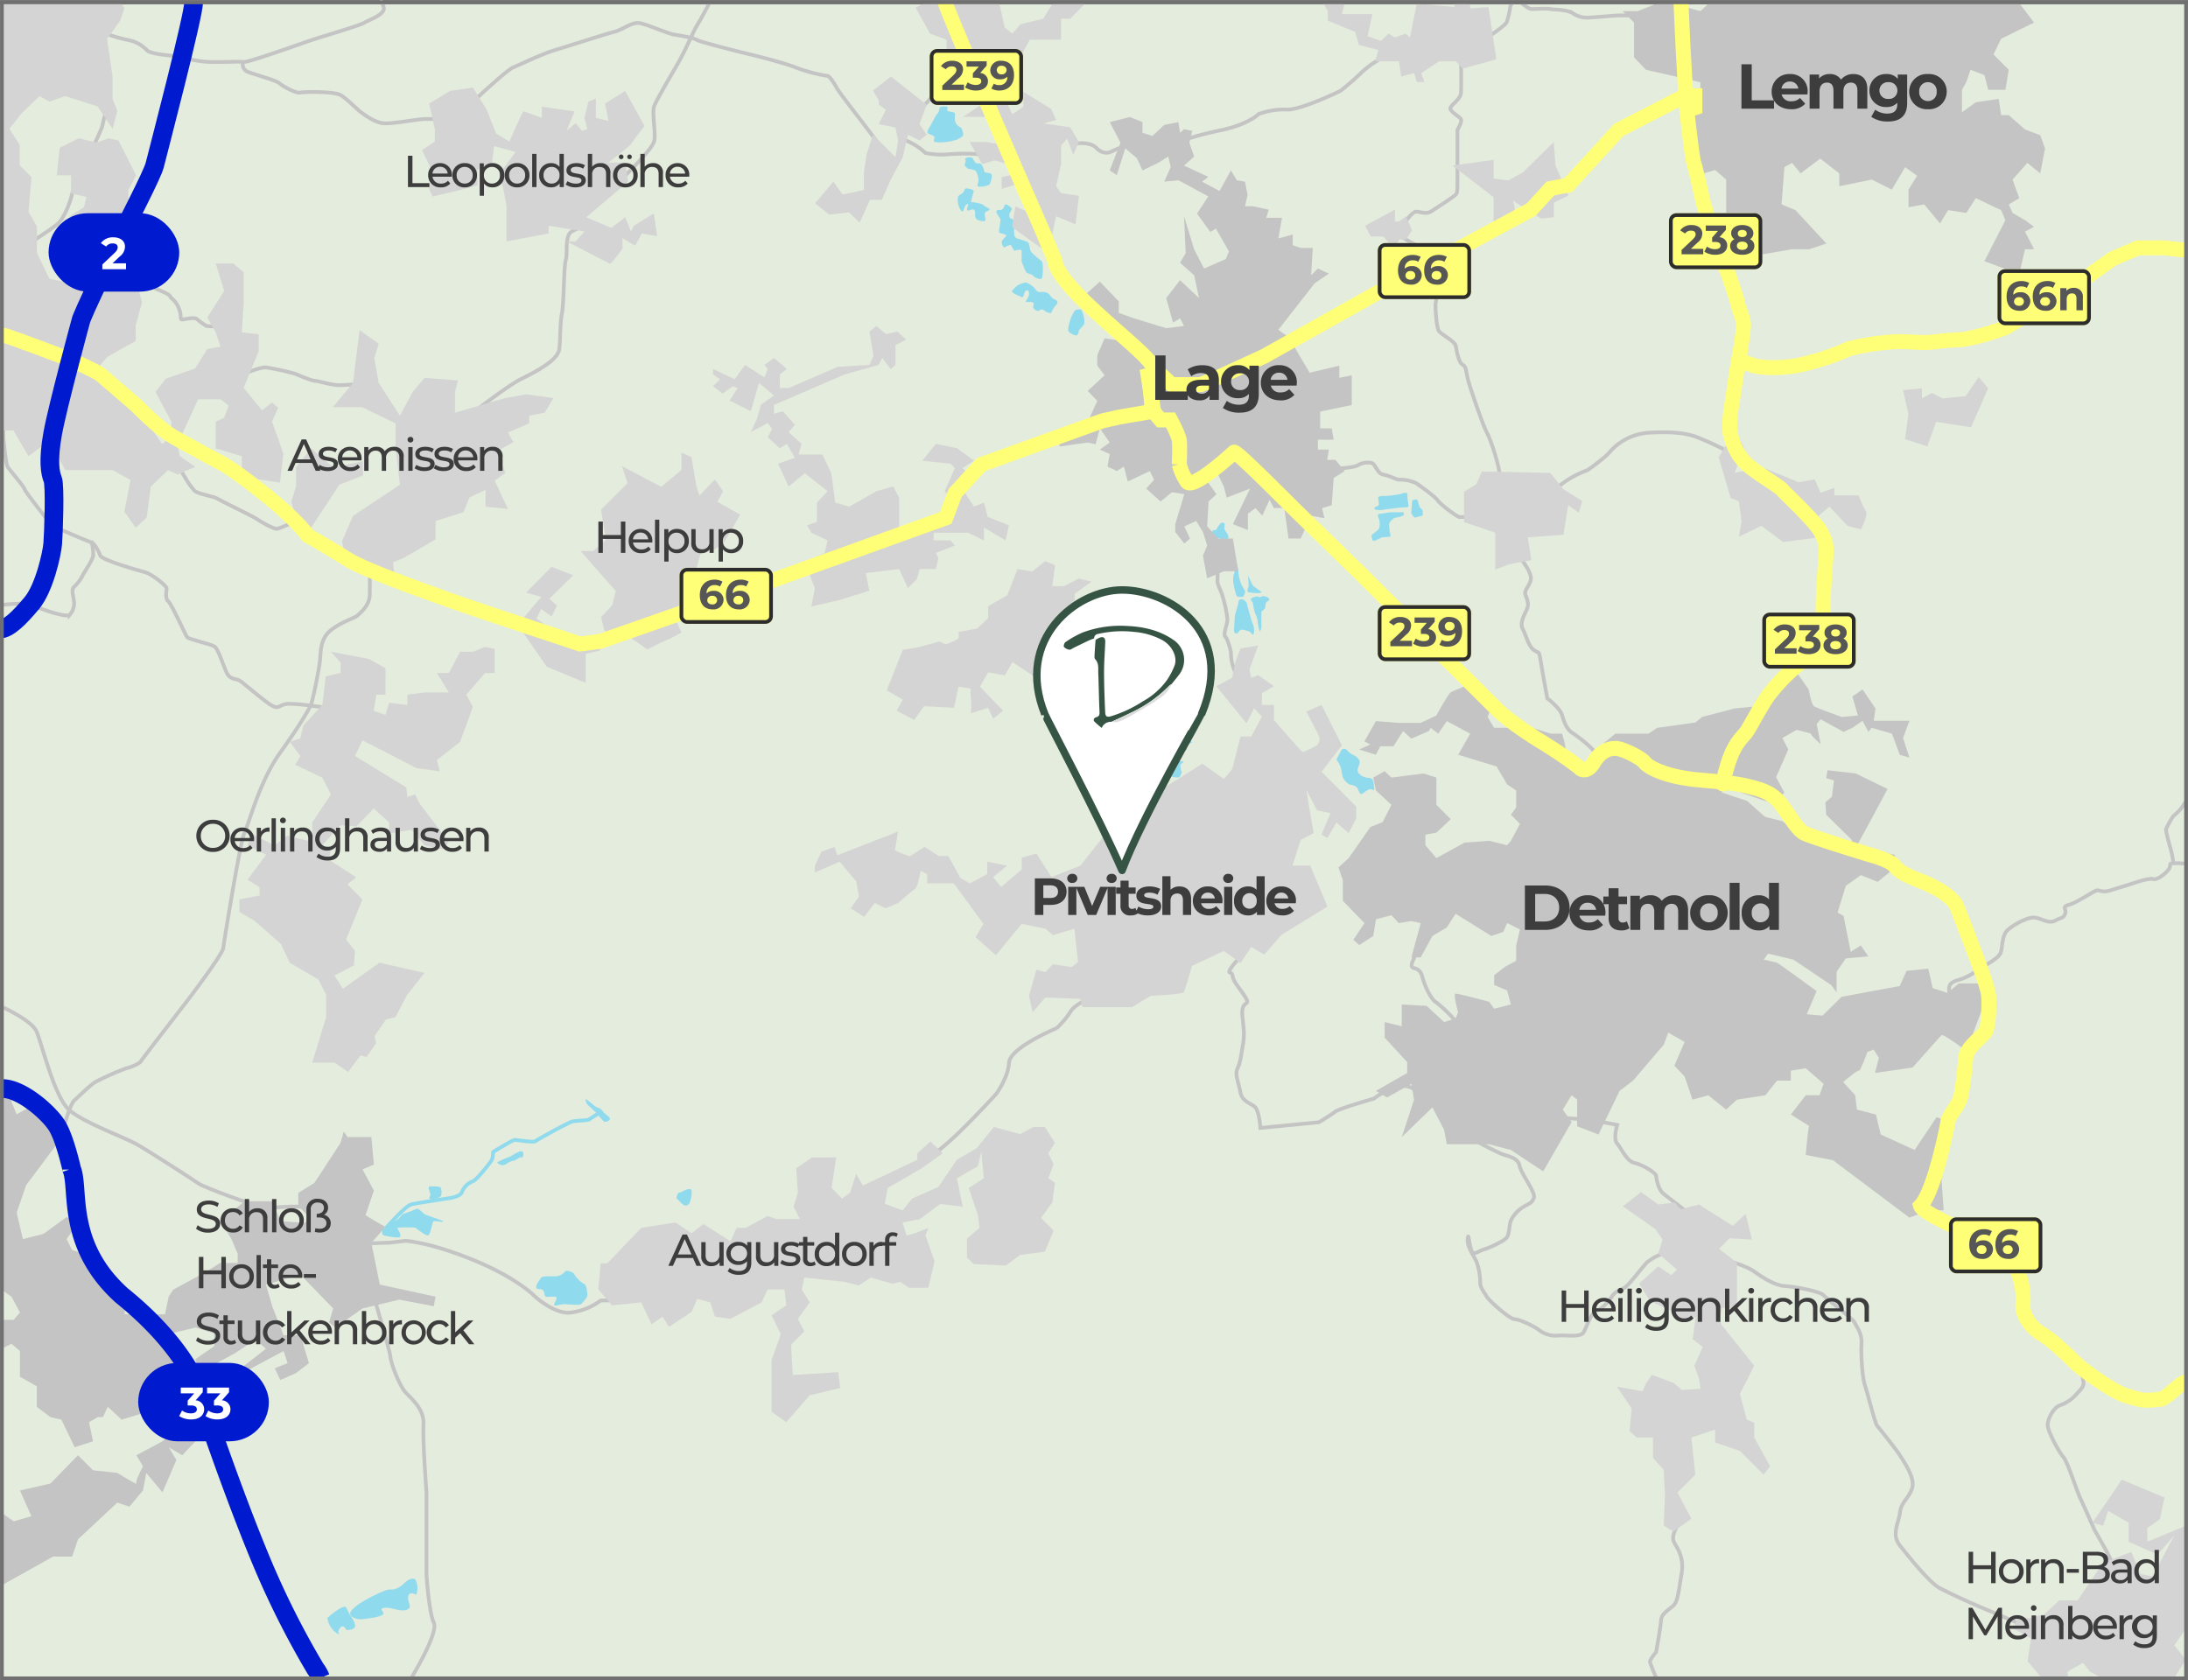 <?xml version="1.0" encoding="UTF-8"?> <svg xmlns="http://www.w3.org/2000/svg" width="586.023" height="450.12" viewBox="0 0 586.023 450.12"><rect x="0" y="0" width="586.023" height="450.12" fill="#808080" stroke="none"/><g transform="translate(-668.991 -316.88)"><rect width="586" height="449" transform="translate(669 318)" fill="#e4ecdd"></rect><path d="M2748.581,753.948a6.486,6.486,0,0,1-1.93-3.62s4.465-3.982,5.068-2.775l.905,1.81s1.674,2.217,1.448,3.258-2.353.905-2.353.905-.724-1.689-1.629-.543-.3,1.569-.3,1.569S2750.149,755.215,2748.581,753.948Z" transform="translate(-1990)" fill="#90daee"></path><path d="M2753.136,748.341c1.485-1.833,5.105-3.655,8.029-4.966s2.216-.151,4.177-1.021,2.193-2.054,3.667-2.46,1.357.522,1.717,1.578a4.73,4.73,0,0,1-.279,2.646s-2-1.207-2.135.6,1.311,2.657-.325,3.388-4.513-.847-6.219-.464,1.032,1.23-.6,2-5.941,1.068-5.941,1.068S2751.651,750.174,2753.136,748.341Z" transform="translate(-1990)" fill="#90daee"></path><path d="M2803,662.148c1.214.25.979-.021,1.479.444s.065,1.63.958,1.7,2.362-.264,2.612.2-1.042,1.978-.542,2.121,1.928-.428,2.82-.357,3.963.357,4.284,0,1.785-1.678,1.714-2.57-.286-2.785-.893-2.856a7.121,7.121,0,0,1-2.642-2.606c0-.393-2.035-1.25-2.463-.714a3.4,3.4,0,0,1-2.553,1.3c-1.214,0-3.373-.086-3.695.235S2801.782,661.9,2803,662.148Z" transform="translate(-1990)" fill="#90daee"></path><path d="M2761.717,647.82c.357.065,4.16,1.008,4.485.309s-.975-2.129-.666-2.356a32.046,32.046,0,0,1,4.68,0s2.893,2.307,3.494,2.047,1.056-3.477,1.333-3.737,2.892.374,2.616,0-4.4-1.56-5.021-1.983-1.544-1.706-2.177-1.349-3.8,1.463-3.8,1.463a4.19,4.19,0,0,1-1.674,1.625c-1.154.6-3.835,2.145-3.737,2.6S2761.359,647.755,2761.717,647.82Z" transform="translate(-1990)" fill="#90daee"></path><path d="M2950.39,527.206c-.055.659-1.263,2.28-.632,2.664s2.362-.439,3.131-.632,2.389-.33,1.922-.879-1.017-1.51-1.593-1.373-1.428-.357-1.4-.742S2950.445,526.547,2950.39,527.206Z" transform="translate(-1990)" fill="#90daee"></path><path d="M2951.851,524.5c.275.137,2.554,2.252,2.554,2.252a25.234,25.234,0,0,0,2.334-1.016c.165-.165,2.032-1.346,2-1.813s-1.236-2.911-1.593-2.911-1.785.906-1.785,1.263-3.076-.247-3.186-.247S2951.576,524.364,2951.851,524.5Z" transform="translate(-1990)" fill="#90daee"></path><path d="M2948.938,518.312c-.487.13-.244,1.527,0,1.69a6.812,6.812,0,0,0,2.7,0c-.032-.2-.2-1.463.163-1.593s2.747-.065,2.8.179,1.17,1.17,1.657.959.146-2.811,0-3.445a20.545,20.545,0,0,0-1.235-2.649s-4.111-.39-4.355.26S2949.426,518.182,2948.938,518.312Z" transform="translate(-1990)" fill="#90daee"></path><path d="M2959.285,520.3s3.3-2.129,3.721-2.015,1.349,1.609,1.089,2.015a23.675,23.675,0,0,1-2.421,2.47c-.764.682-2.535.244-2.616-.374A9.614,9.614,0,0,1,2959.285,520.3Z" transform="translate(-1990)" fill="#90daee"></path><path d="M2966.993,520.5a11.455,11.455,0,0,0-.211,2.941,5.738,5.738,0,0,0,1.869.227,18.98,18.98,0,0,0,2.389-.634s-.195-1.17-.91-1.414-1.544-1.56-1.349-1.787S2967.269,520.177,2966.993,520.5Z" transform="translate(-1990)" fill="#90daee"></path><path d="M2972.94,522.37s-.423,2.308-.179,2.535,2.031.39,2.129.162.829-1.138.536-1.56a3.465,3.465,0,0,1-.244-1.82c.065-.211,1.153-.634.6-.845a3.354,3.354,0,0,0-2.389.52A7.28,7.28,0,0,0,2972.94,522.37Z" transform="translate(-1990)" fill="#90daee"></path><path d="M2970.825,518.691s-.825.437-.687.925.85,1.725,1.488,1.413,1.875-1.088,1.762-1.413-1.125-1.35-1.475-1.362A3.114,3.114,0,0,0,2970.825,518.691Z" transform="translate(-1990)" fill="#90daee"></path><path d="M2976.544,514.825a16.711,16.711,0,0,0-2.363,1.263c0,.162.025,2.175.238,2.225s2.275-.2,2.363-.588.025-1.512.175-1.637,1.35-.05,1.212-.338-.612-1.375-1.025-1.375A.732.732,0,0,0,2976.544,514.825Z" transform="translate(-1990)" fill="#90daee"></path><path d="M2970.849,514.235s-1.55.788-1.6,1.013,0,1.8.375,1.65,2.525-1.837,2.525-1.837a32.773,32.773,0,0,1,4.425-2.575c.95-.25,1.887-.763,1.488-1.225a5.121,5.121,0,0,0-1.587-1.275,1.375,1.375,0,0,1-.838-1.062c-.075-.462,1.925-2.538,1.925-2.538l1.363-1.7s.238-1.175-.375-1.387a1.427,1.427,0,0,0-1.687.775,9.381,9.381,0,0,1-.712,2.45c-.238.1-2.113,2.088-2.038,2.488s.713,2.288.475,2.587-2.638,1.763-2.913,2.013A10.282,10.282,0,0,1,2970.849,514.235Z" transform="translate(-1990)" fill="#90daee"></path><path d="M2966.224,506.169s-2.05,1.087-2.125,1.387-1.075,1.85-.8,2.538-.137,2.313.413,2.55a12.56,12.56,0,0,0,4.362-.275,3.958,3.958,0,0,1,1.5-.713c.288-.038.462.2.863-.987s.55-3.55.875-3.863,1.438-.85,1.9-.562-.088,1.512.362,1.313a3.068,3.068,0,0,0,1.375-1.825c.113-.725.3-3.237,0-3.288s-1,.575-1.3.587-.875-.937-1.175-.812-.287,1.362-.562,1.3a3.57,3.57,0,0,0-2.437-.375,2.685,2.685,0,0,0-2.175,1.688C2967.2,505.282,2966.224,506.169,2966.224,506.169Z" transform="translate(-1990)" fill="#90daee"></path><path d="M2972.709,497.522a9.021,9.021,0,0,0-.2,1.9c.088.425.613,1.3,1.013,1.263s1.712-.15,1.712-.15,1.3-.575,1.35-.925a4.289,4.289,0,0,1,.425-1.413c.213-.3,1.863-.687,1.963-.925a5.708,5.708,0,0,0,.2-1.2,6.042,6.042,0,0,0-.087-1.762c-.113-.013-.863,2.025-1.025,2.037s-.612-.325-1.212-.45a4.557,4.557,0,0,0-2.187.612c-.3.188-1.937.175-1.95.475S2972.709,497.522,2972.709,497.522Z" transform="translate(-1990)" fill="#90daee"></path><path d="M3016.922,520.372a7.668,7.668,0,0,1,1.25,2.321,15.624,15.624,0,0,0,.535,2.57,4.831,4.831,0,0,0,1.821,1.821c.143,0,1.642.143,2.106,1.071s.607,1.785,1.357,1.285,1.642-1.321,2.321-1.107.857.536.714-.678-.143-2.356-1.464-2.392-2.785-.893-2.927-1.857.714-1.749.5-2.606-1.214-1.464-2-1.821a5.182,5.182,0,0,1-1.535-1.321s-1-.5-1.428.321S3016.922,520.372,3016.922,520.372Z" transform="translate(-1990)" fill="#90daee"></path><path d="M2989.74,481.752l-.232,3.806s-.093,1.021.6,1.021.742-1.068,1.578-1.021a8.931,8.931,0,0,1,2.181.6s.7,1.3.928.418a4.477,4.477,0,0,0-.371-2.831c-.418-1.067-1.531-5.337-1.531-5.337s-.6-1.068-1.485-.975-.6.65-.882,1.578S2989.74,481.752,2989.74,481.752Z" transform="translate(-1990)" fill="#90daee"></path><path d="M2994.526,478.293a18.7,18.7,0,0,0,.632,2.884,6.679,6.679,0,0,1,.714,2.307,10.525,10.525,0,0,0,.549,2.636,2.716,2.716,0,0,0,.412-1.593c-.055-.6.027-3.268,0-3.625s1.016-.687,1.071-1.428a2.51,2.51,0,0,1,.22-1.181c.165-.33.906-.467.8-.934s-1.428-.961-2.087-.659-.6.137-.961,0-1.812.357-1.867.659S2994.526,478.293,2994.526,478.293Z" transform="translate(-1990)" fill="#90daee"></path><path d="M2990.214,468.049l-.824,2.993a5.886,5.886,0,0,0,0,2.362,22.4,22.4,0,0,0,.824,3.186c.192.247,1.758.357,1.84,0s.714-.934.275-1.648a10.1,10.1,0,0,1-1.263-2.636,11.164,11.164,0,0,1-.412-2.472A5.947,5.947,0,0,0,2990.214,468.049Z" transform="translate(-1990)" fill="#90daee"></path><path d="M2993.235,471.153s.192,1.895.192,2.554-.769,1.675,0,1.84a14.458,14.458,0,0,0,2.142.22c.467.027,1.785,0,.989-.549s-2.087-1.346-2.252-1.922A16.756,16.756,0,0,0,2993.235,471.153Z" transform="translate(-1990)" fill="#90daee"></path><path d="M2984.048,460.135l.25.928h1.321c.143.428.928.893,1.321.607s1.25-.286,1.036-1.142-.893-1.321-1.036-1.964.393-1.5-.321-1.642-.964.536-1.357.964-.321,1.035-.964,1.035-.642.321-.607.607A1.359,1.359,0,0,0,2984.048,460.135Z" transform="translate(-1990)" fill="#90daee"></path><path d="M3029.864,453.372l4.5-.557s2.135.093,1.9-.418a19.454,19.454,0,0,1-.325-3.249s-.232-.557-1.578,0a21.442,21.442,0,0,1-5.105.6s-1.253,0-1.16.6.372,1.9,0,2.042-1.531.557-.743.975A4.82,4.82,0,0,0,3029.864,453.372Z" transform="translate(-1990)" fill="#90daee"></path><path d="M3034.969,454.114h-3.527l-3.249.464a.905.905,0,0,0,0,.975,3.787,3.787,0,0,1,.325,1.578,2.817,2.817,0,0,1-.325,1.624l-1.9,1.532v-.7s.046,2.135.557,2.181,1.486-.6,2.182-.882,2.6.093,2.413-.6a9.467,9.467,0,0,1-.371-3.156c.186-.6,1.253-1.624,1.81-1.578a7.4,7.4,0,0,0,2.088-.65Z" transform="translate(-1990)" fill="#90daee"></path><path d="M3037.244,450.912s-.279,3.3-.279,3.481a6.333,6.333,0,0,0,.928,1.16l2.135-.557s.232-1.532-.371-1.81-.789-1.81-.975-2.274S3037.244,450.912,3037.244,450.912Z" transform="translate(-1990)" fill="#90daee"></path><path d="M2946.9,400.021s1.412-.549,1.8,0a7.26,7.26,0,0,1,.706,3.608c-.235.628-1.49,1.49-1.49,1.961s-.313,1.412-1.02,1.1-1.961-.627-1.8-1.8a14.929,14.929,0,0,1,.549-2.353A11.718,11.718,0,0,1,2946.9,400.021Z" transform="translate(-1990)" fill="#90daee"></path><path d="M2931.5,393.361a6.9,6.9,0,0,1,2.274-.835,6.473,6.473,0,0,1,2.506,1.764,1.4,1.4,0,0,0,1.392.835,3.408,3.408,0,0,1,1.949.279c.51.278.974,1.253,1.438,1.485s1.718.6.882,1.624a6.1,6.1,0,0,0-1.346,2.089c-.046.371-1.485-.093-1.856-.511a1.076,1.076,0,0,0-1.485,0c-.232.371-1.486-.325-1.532-.882s.464-1.3-.417-1.392a5.229,5.229,0,0,0-1.531,0c-.325.046.6-1.16.789-1.81s-.093-1.717-.789-1.253-.418,2.042-1.253,1.671-2.831-1.16-2.46-1.671A11.655,11.655,0,0,1,2931.5,393.361Z" transform="translate(-1990)" fill="#90daee"></path><path d="M2932.618,386.863a19.761,19.761,0,0,0,1.207,2.924c.371.464,1.67.557,1.9.975s1.95,1.16,2.274.743.51-4.223,0-4.641-2.692-2.089-2.97-2.785-.371-2.181-.742-2.321a25.123,25.123,0,0,0-2.46-.882,1.323,1.323,0,0,1-1.207-1.346c-.046-.975.093-3.3-.325-3.806s-.975-.093-.975-1.16,1.021-1.392.557-1.949-1.625-1.346-1.81-.743-.6,1.3-1.114,1.253-1.253.046-1.114.557,1.067,1.671,1.114,2.042-.51,3.2-.371,3.434,1.949.418,1.9.835-1.253,1.16-1.207,1.764.464,1.578.789,1.392,1.578-.928,1.81-.464.742,1.392.742,1.392,2-.65,2,0Z" transform="translate(-1990)" fill="#90daee"></path><path d="M2919.762,371.084s2.135.232,2.692.789,1.717.835,1.578,1.16-1.3.418-1.3,1.207.557,1.949-.278,1.9-1.9-.232-2.181-.928.185-1.9-.511-2.181-1.624.7-1.763,0,.835-1.624,0-1.439-.789,2.506-1.532,1.81a5.217,5.217,0,0,1-.928-3.62c.186-.789,1.3-.975,1.532-1.485s.325-1.021.928-.928,2,.278,1.763.928-.835,2.878-.6,2.785A1.218,1.218,0,0,1,2919.762,371.084Z" transform="translate(-1990)" fill="#90daee"></path><path d="M2918.091,362.056s1.949.232,2.321.7a5.814,5.814,0,0,1,.65,2.6c0,.7-.789,1.532.325,1.532s2.552-.278,2.738-.789.789-1.949.371-2.553-1.81-.139-1.9-.789a3.992,3.992,0,0,0-.928-2.042c-.325-.139-1.161.093-1.485-.325a10.99,10.99,0,0,1-.7-1.16c-.232-.371-2.274-.232-1.949.418s-.51,1.485,0,1.81S2918.091,362.056,2918.091,362.056Z" transform="translate(-1990)" fill="#90daee"></path><path d="M2909.83,347.53s-1.392,2.6-1.578,2.924-1.253,1.856-.7,2.181,1.9.6,1.717,1.16-.186.975,0,1.114a12.215,12.215,0,0,0,3.2,0,16.378,16.378,0,0,0,2.924-.65c.186-.232,1.624-.7,1.578-1.3s-.232-1.764-.928-2.089a2.424,2.424,0,0,1-1.3-1.856c-.139-.835.325-1.764-.279-2s-1.67-.186-1.763-.6.557-1.021-.7-1.021-1.393.232-1.485,1.021A1.5,1.5,0,0,1,2909.83,347.53Z" transform="translate(-1990)" fill="#90daee"></path><path d="M2774.3,636.98c-.036-.678-1.071-2.321,0-2.285s2.571-.071,2.785.464a3.274,3.274,0,0,1,0,2.106c-.25.536-1.571.607-1.535.928s-1.571-.143-1.607-.286A3.884,3.884,0,0,1,2774.3,636.98Z" transform="translate(-1990)" fill="#90daee"></path><path d="M2793.4,629.055c.964.071,1.856-1.035,2.927-1.178s2.035-1.321,2.321-.857,1-1.714,0-1.714-2.678,1.321-3.142,1.464-3.641,1.392-3.32,1.678A5.227,5.227,0,0,0,2793.4,629.055Z" transform="translate(-1990)" fill="#90daee"></path><path d="M2816.168,612.584c.522.577,2.774,2.609,2.884,2.774a13.081,13.081,0,0,0,1.62,1.895c.549.439,1.785-.192,1.675-.741s-1.565-1.291-1.977-2.032-1.51-.851-2.032-1.263-2.279-1.977-2.471-1.84S2816.168,612.584,2816.168,612.584Z" transform="translate(-1990)" fill="#90daee"></path><path d="M2840.161,637.876s1.267,1.267,1.689,1.629a1.148,1.148,0,0,0,1.87-.422c.362-1.026,1.026-3.68,0-3.68s-2.172.905-2.775.965S2840.161,637.876,2840.161,637.876Z" transform="translate(-1990)" fill="#90daee"></path><path d="M2762.49,645.734s5.059-5.755,6.59-6.173,10.071-1.624,10.907-1.81,2.506-.65,2.738-1.578a5.118,5.118,0,0,1,2.785-2.785c.928-.139,4.317-4.456,5.013-5.477s.417-2.367.6-2.46,5.152-3.2,5.755-3.2,5.012.789,5.569.325,8.842-5.036,9.909-5.268,4.038-.232,4.456-.557,2.785-1.764,2.785-1.764" transform="translate(-1990)" fill="none" stroke="#90daee" stroke-linecap="round" stroke-width="1"></path><path d="M2659.881,586.8s7.556,3.446,8.882,6.363,4.772,17.63,8.749,21.077,14.714,7.291,18.028,9.146,15.376,9.677,16.7,10.6,15.111,6.1,17.63,6.363,8.218-.663,10.6,0,12.726,7.688,13.388,8.881,4.507,11.8,4.639,12.725,4.905,16.437,5.037,18.293,2.386,7.821,4.109,9.677,5.037,4.507,4.772,8.616.8,18.16.8,18.16v22.1s.663,10.207,1.988,12.858-6.1,14.846-6.1,14.846" transform="translate(-1990)" fill="none" stroke="#c4c4c4" stroke-width="1"></path><path d="M2754.519,650.083l8.869-.3,4.163-.483s6.154.241,17.919,5.008,16.472,9.593,16.472,9.593,5.128,4.887,9.593,4.646a16.93,16.93,0,0,0,8.326-3.258s3.937-.06,5.732,0a65.227,65.227,0,0,0,9.2-.528c1.569-.362,9.956-3.2,12.067-4.827s10.272-11.1,10.272-11.1,3.621-3.982,7.723-4.163,7.421,0,7.421,0a54.132,54.132,0,0,0,7.059-2.836c2.9-1.508,26.789-13.606,26.789-13.606a68.372,68.372,0,0,0,8.568-6.878c4.646-4.344,11.117-11.4,11.117-11.4s3.2-4.344,3.439-8.387,12.73-9.231,12.73-9.231a24.437,24.437,0,0,0,3.681-4.344c1.267-2.112,4.465-3.258,4.465-3.258L2948.2,565.1v-7.463l6.711-9.282,7.944-5.248a13.425,13.425,0,0,1,5.855-1.856c3.749-.393,12.567-4.891,12.567-4.891a10.676,10.676,0,0,0,2.82-1.178c.919-.678,4.951-4.094,6.755-5.428s9.02-4.471,9.02-4.471,6.667-3.059,7.608-3.216" transform="translate(-1990)" fill="none" stroke="#c4c4c4" stroke-width="1"></path><path d="M3102.553,766.226a37.253,37.253,0,0,1-1.632-4.079c-.1-.714,1.632-2.651,1.632-2.651s1.224-6.73,1.325-8.565,2.243-2.855,3.365-3.977,1.325-3.569,2.141-8.565-1.733-7.342-2.141-8.667.1-2.141,1.122-4.589a7.309,7.309,0,0,0,0-5s-2.651-3.467-2.753-6.016a3.661,3.661,0,0,1,1.631-3.467,51.22,51.22,0,0,0,3.033-4.792c1.4-2.549.739-3.875,1.045-6.016s3.365-5.3,3.365-5.3l3.161-5.659s5.2-4.589,3.977-9.279-3.365-10.706-3.365-10.706.1-7.443,0-9.687a37.481,37.481,0,0,0-.612-4.792s-3.569-3.773-4.283-4.894a5.466,5.466,0,0,1-.841-3.339c0-1.326-2.039-4.588-2.447-5s-4.181-3.263-5.71-4.487-1.937-4.181-2.039-4.894-3.467-2.855-5.71-3.365-3.569-3.977-4.69-5.2,0-5,0-5l-7.444-1.428s-12.236-.816-15.295-.714-6.246-3.365-6.246-3.365-3.671-3.161-5.1-3.365a72.339,72.339,0,0,0-8.157,0c-.816.1-5.812.714-8.871.714s-2.243-1.733-5.608-2.243-8.463,3.365-8.463,3.365-9.279,2.651-10.3,3.467-4.385,2.855-4.385,2.855l-15.7,1.529s-.273-4.519-1.45-5.617-3.451-1.395-3.922-4.07-1.569-4.636-.706-6.362,1.1-4.785,1.49-6.667a17.358,17.358,0,0,0,0-4.941c-.079-1.647-.549-3.451,0-4.785s1.726-.628.627-2.51-3.295-4.235-3.451-5.647-1.176-.627-.863-1.569a12.486,12.486,0,0,1,2.2-2.824" transform="translate(-1990)" fill="none" stroke="#c4c4c4" stroke-width="1"></path><path d="M2675.21,621.919s2.354-9.171,3.741-10.317,4.284-4.223,5.973-5.068a77.5,77.5,0,0,1,7.964-3.5c.844-.121,3.439-1.146,3.861-1.87S2709,585.174,2709,585.174s9.533-12.474,9.774-14.284,4.585-28.795,5.671-30.846,3.982-13.7,9.473-21.359,7.692-11.554,8.3-12.882,2.233-9.774,2.474-11.886-.061-5.732,2.775-8.085,6.577-3.379,7.18-3.982,3.318-2.594,3.378-5.611,0-7.723,0-7.723" transform="translate(-1990)" fill="none" stroke="#c4c4c4" stroke-width="1"></path><path d="M2746.163,506.452s-8.628-1.327-10.619-.965-1.93,1.689-4.4,0-7.059-5.732-7.964-6.275-2.293-.241-3.2-1.629-2.413-6.758-3.5-7.482-6.939-1.961-7.361-2.5-4.163-8.93-5.068-9.654-.483-2.775-.423-3.439-4.1-3.922-5.792-4.344-11.645-3.258-12.007-4.465-1.689-3.379-2.292-3.5-10.679-4.344-10.981-4.887-6.637-8.326-7-9.412-4.223-5.249-4.646-6.215-1.026-7.482-1.026-7.482v-2.353" transform="translate(-1990)" fill="none" stroke="#c4c4c4" stroke-width="1"></path><path d="M2659.881,478.909a43.689,43.689,0,0,1,5.8-.3c1.328.181,6.335,2.112,7.723,2.474s3.8,1.026,4.284.483a4.665,4.665,0,0,0,1.146-2.956c.06-1.448-.965-3.62,0-4.525a10.711,10.711,0,0,0,2.353-3.137c.543-1.146,2.594-3.922,2.775-5.309a12.767,12.767,0,0,0-.543-3.861" transform="translate(-1990)" fill="none" stroke="#c4c4c4" stroke-width="1"></path><path d="M2707.34,442.71s2.824,5.255,4.236,5.961,4.784,1.255,5.49,1.726,9.961,4.941,10.667,5.491,4.628,2.824,5.49,2.667,6.04-2.51,6.353-2.667" transform="translate(-1990)" fill="none" stroke="#c4c4c4" stroke-width="1"></path><path d="M2694.947,394.256c4.236-1.726,5.8,0,5.8,0s3.608,1.333,3.844,2.039,1.412.863,2.353,3.294-.157,3.137,1.412,2.824,2.98-.471,3.451,0a16.685,16.685,0,0,0,2.51,1.8,13.81,13.81,0,0,0,3.137,0" transform="translate(-1990)" fill="none" stroke="#c4c4c4" stroke-width="1"></path><path d="M2724.518,417s4.314-1.961,5.961-1.647a70.736,70.736,0,0,1,7.53,1.647c1.412.549,4.157,1.8,5.255,1.882s4.392,1.1,6.2,1.177,5.255-.392,5.569,0" transform="translate(-1990)" fill="none" stroke="#c4c4c4" stroke-width="1"></path><path d="M2667.743,381.481s4.181-2.651,6.424-4.385,3.875-6.934,4.18-8.463,7.852-16.722,8.056-18.048,2.141-8.055,2.141-8.055" transform="translate(-1990)" fill="none" stroke="#c4c4c4" stroke-width="1"></path><path d="M2686.4,325.527a40.162,40.162,0,0,0,6.729,2.039,9.381,9.381,0,0,1,5.3,2.855c1.02.918,5.915,1.326,7.036,1.428s5.812,1.529,9.789,1.631,7.749-.2,8.973,0,15.6-5,18.354-5.914,12.847-3.875,13.969-4.589,5.812-2.243,5.2-4.181-.714-1.326-.714-1.326" transform="translate(-1990)" fill="none" stroke="#c4c4c4" stroke-width="1"></path><path d="M2724.107,333.5a2.1,2.1,0,0,0,1.017,2.519c1.569.724,7.723,2.293,8.749,3.2s4.525,2.715,5.491,2.474,9.111-.362,10.86.664,4.4,3.861,5.611,4.706,3.5,2.594,5.853,2.836,9.292-1.146,11.222-1.146h3.861" transform="translate(-1990)" fill="none" stroke="#c4c4c4" stroke-width="1"></path><path d="M2786.21,427.023s8.785-6.824,12.393-8.628,9.883-4.941,10.2-8.079.157-6.745.706-9.569.471-12.55,1.02-14.2-.392-6.589,1.647-7.687a29.567,29.567,0,0,1,3.844-1.726" transform="translate(-1990)" fill="none" stroke="#c4c4c4" stroke-width="1"></path><path d="M2826.073,364.274s7.687-7.373,8.157-9.648-.706-7.687,0-9.412,4.314-7.844,6.51-11.687,4.079-8.549,4.785-9.569,3.686-6.667,3.686-6.667" transform="translate(-1990)" fill="none" stroke="#c4c4c4" stroke-width="1"></path><path d="M2786.855,343.018s8-7.451,9.569-8.079,7.922-3.686,11.138-4.628,14.04-4.471,16.079-4.941,4.628-2.745,6.824-2.275,7.53,2.824,9.1,3.059,5.255.863,6.04,1.412,13.648,3.765,14.432,3.922,9.961,2.51,12,3.451a43.927,43.927,0,0,0,8.55,2.275c.47-.078,1.49,1.412,2.667,3.451s11.373,14.746,11.452,15.53" transform="translate(-1990)" fill="none" stroke="#c4c4c4" stroke-width="1"></path><path d="M2906.237,345.395c3.843-4,4.941-5.494,5.412-7.219a24.352,24.352,0,0,1,3.844-6.2" transform="translate(-1990)" fill="none" stroke="#c4c4c4" stroke-width="1"></path><path d="M2901.139,354.333a16.854,16.854,0,0,1,5.726,3.53,21.592,21.592,0,0,0,5.569.392,56.074,56.074,0,0,1,9.647,0" transform="translate(-1990)" fill="none" stroke="#c4c4c4" stroke-width="1"></path><path d="M2946.647,355.4c4.385-.714,5.914,1.02,5.914,1.02s1.836,2.243,4.181,1.02a30.44,30.44,0,0,1,5.608-2.039" transform="translate(-1990)" fill="none" stroke="#c4c4c4" stroke-width="1"></path><path d="M2976.421,354.333s2.447-1.071,9.687-2.6,9.993-4.283,9.993-4.283a19.178,19.178,0,0,1,7.443-1.224c3.569.306,14.479-5,14.479-5a74.445,74.445,0,0,0,5.812-5.1,27.419,27.419,0,0,1,6.832-4.487" transform="translate(-1990)" fill="none" stroke="#c4c4c4" stroke-width="1"></path><path d="M3035.226,376.472s2.04-2.9,3.059-2.9,2.667.784,3.922,0,6.2-4,6.667-4.549.471-1.1.471-3.843V351.686s1.333-2.2.941-2.9-3.059-2.039-2.824-2.981,2.667-2.275,2.824-4,0-9.255,0-9.255" transform="translate(-1990)" fill="none" stroke="#c4c4c4" stroke-width="1"></path><path d="M3057.927,326.576s4.131-2.831,4.595-3.713a22.655,22.655,0,0,0,.975-4.177,1.761,1.761,0,0,1,.928-1.207" transform="translate(-1990)" fill="none" stroke="#c4c4c4" stroke-width="1"></path><path d="M3066.234,317.479s2,1.717,2.831,1.81,4.038-.232,5.059,0,4.27.046,6.08,1.114a6.784,6.784,0,0,0,4.038,1.207c1.114-.046,6.4-.464,7.472-.557s5.662,0,5.662,0" transform="translate(-1990)" fill="none" stroke="#c4c4c4" stroke-width="1"></path><path d="M2990.01,497.342a12.786,12.786,0,0,1-1.333-5.8s-.785-3.451-1.49-4.079.627-3.53.549-4.785a37.137,37.137,0,0,0-1.255-5.961c-.549-1.882-1.49-3.216-1.412-4.392s0-3.451,0-3.451" transform="translate(-1990)" fill="none" stroke="#c4c4c4" stroke-width="1"></path><path d="M3016.874,442.454c2.089-.186,4.827-.371,5.8-.928a5.163,5.163,0,0,1,3.759-.6c1.021.418,1.439,2.831,3.11,3.11s3.481,1.439,4.409,1.346a10.046,10.046,0,0,1,4.316.928c.835.557,4.92,3.434,5.848,4.688s5.291,4.455,5.848,4.409,3.342,0,3.342,0" transform="translate(-1990)" fill="none" stroke="#c4c4c4" stroke-width="1"></path><path d="M3034.639,380.374c2.588,2.039,5.02,2.2,5.02,4s-.784,2.275.706,3.059,3.687,1.412,3.216,2.588.314,7.373,0,7.687.079,6.824.784,7.844,4.314,2.667,4.549,4.079.785,4.392,1.8,4.941.863,1.49,1.412,3.843,4.392,13.334,5.1,14.354,3.8,9.9,3.326,11.705" transform="translate(-1990)" fill="none" stroke="#c4c4c4" stroke-width="1"></path><path d="M3075.44,448.082a25.875,25.875,0,0,1,8.749-5.245s4.9-3.446,5.965-4.9a15.31,15.31,0,0,1,11-5.17c5.965-.265,9.014.133,11.93,1.06a79.018,79.018,0,0,1,8.881,4.109" transform="translate(-1990)" fill="none" stroke="#c4c4c4" stroke-width="1"></path><path d="M3066.19,466.222c1.647,2.431,3.216,4.628,2.745,6.2s-1.726,2.667-1.412,3.686,1.1,2.353.471,3.843-2.039,3.843-1.177,5.412,1.49,4.549,2.98,5.647,1.333-.157,1.883,3.216,1.726,9.726,1.726,9.726,3.373,2.588,3.922,4.392,1.176,3.765,2.667,4.785,5.334,3.686,6.746,6.118a24.787,24.787,0,0,1,2.118,6.745" transform="translate(-1990)" fill="none" stroke="#c4c4c4" stroke-width="1"></path><path d="M3049.129,590.757a37.282,37.282,0,0,0-5.249-5.189s-1.327-.543-2.775-3.8-1.026-3.741-1.991-4.827-2.655-.181-1.81-2.413a17.935,17.935,0,0,1,2.233-4.042" transform="translate(-1990)" fill="none" stroke="#c4c4c4" stroke-width="1"></path><path d="M3053,621.741a74.067,74.067,0,0,0,7.545,3.977c1.734.918,4.894,1.02,5.4,3.365s4.385,7.24,3.875,8.667-1.223,1.53-2.447,2.243a8.756,8.756,0,0,0-3.671,3.773c-.714,1.733-.2,4.079-1.632,5.1a22.6,22.6,0,0,1-5.71,2.753c-1.53.408-2.753,1.937-3.365,0s-.713-4.894-.917-2.753,1.937,4.793,2.447,6.22a16.824,16.824,0,0,1,.918,5.2c0,1.733.918,2.447,1.632,3.773s6.322,6.22,7.545,6.22,4.792,1.632,6.526,2.855a7.125,7.125,0,0,0,5.2,1.529c1.938-.2,6.017.612,6.832-.918s2.141-5.608,3.467-5.812,3.467-2.753,4.181-3.875,1.835-1.428,3.161-2.141,4.691-5.4,6.118-6.832a14.172,14.172,0,0,1,4.487-2.447" transform="translate(-1990)" fill="none" stroke="#c4c4c4" stroke-width="1"></path><path d="M3122.595,654.879s4.385,1.224,6.424,2.753,5.506,3.671,7.953,3.773,9.585,1.428,10.4,2.447,7.953,6.322,8.361,7.342,2.039,2.855,1.835,5.608.2,9.177.918,11.216,2.651,10.095,3.263,10.808,5.4,6.73,6.118,7.953,4.181,5.914,3.263,8.769-2.958,3.671-3.263,6.526-2.447,5.812,0,8.871,7.953,9.993,10.707,11.42,8.463,4.079,11.216,5.2,11.726,5,11.726,5" transform="translate(-1990)" fill="none" stroke="#c4c4c4" stroke-width="1"></path><path d="M3224.95,736.03C3223.925,733.5,3220,726.8,3220,726.8s-2.957-6.7-3.922-8.749-3.258-9.473-4.465-10.86-4.043-6.637-4.164-8.387,1.569-4.827,3.2-5.43a9.86,9.86,0,0,0,4.163-2.655c1.207-1.327,2.293-2.232,2.233-3.439a35.705,35.705,0,0,0-.966-4.525" transform="translate(-1990)" fill="none" stroke="#c4c4c4" stroke-width="1"></path><path d="M3181.091,583.911c0-2.386-.663-3.446,1.989-4.374a15.9,15.9,0,0,0,5.435-2.651c2.519-1.723,5.833-3.181,6.363-4.9s.265-4.507,1.856-5.965,5.435-3.579,7.291-3.314,3.711,1.723,5.435.8,2.121-.53,2.651-1.856-1.193-1.723,1.061-2.386,6.628-3.712,7.423-3.844,1.458.663,3.579,0,4.375-1.326,6.363-1.988,4.374-1.326,5.169-1.06,2.651-.8,3.977-2.386-.663-1.856,2.386-1.856,2.373.464,2.373.464" transform="translate(-1990)" fill="none" stroke="#c4c4c4" stroke-width="1"></path><path d="M3241.1,548.121a26.211,26.211,0,0,0-1-4.747c-.964-3.606-1.071-4.32-.893-4.534a23.848,23.848,0,0,1,1.892-3.356,12.652,12.652,0,0,0,2.571-2.713c.75-1.321.964-1.142.964-1.142" transform="translate(-1990)" fill="none" stroke="#c4c4c4" stroke-width="1"></path><path d="M2659.424,741.6l13.768-7.719h5.114l1.573-4.622,10.522-9.834,3.245,1.082,3.639-4.327.885-4.72,4.327,5.212,3.737-8.654-2.065-3.442,3.638,2.163,3.54-3.737v-1.868l5.015-3.934,6.294-5.114-2.852-3.835,4.13-3.54,11.014-5.9,1.082,3.245-3.442,1.377,1.475,3.147,4.229-1.868,3.442-2.655-2.262-7.474h-4.524l-3.048-7.769-1.672-5.8,9.244-2.655,8.752,9.047-1.082,3.737,1.672,1.377,7.277-5.114,9.834-2.36,9.244,1.77.492-2.557-14.947-3.245-2.262-11.211s4.032-4.327,3.54-4.425-5.114-2.95-5.114-2.95l2.262-6.589-3.049-5.7,3.049-1.278-.688-7.375h-6.392l-.983-1.475-.885,3.049-6.982,10.719-4.327,2.655v3.442l2.852,3.049-1.082,1.573-6.589-.492-2.164-5.31h-7.375l-6.589,5.31,3.048,4.819,1.672,3.934v2.458h-4.72l-3.54,2.262-9.047,4.917-1.18,1.868-.983,4.72h-10.817v-3.442l-3.639-3.639-.885,1.377-1.279-1.377-.492-7.769-7.769-2.36-1.475-2.95,3.048-4.327-3.048-1.573-6.2,4.524-5.507,1.377-1.672-7.08,2.557-7.375,8.457-11.309.983-5.31-7.178-5.015-4.819,2.655-1.377-3.344v-2.36h-2.655v52.71l2.655,1.868,2.262,4.229-1.672,1.967h-3.245v7.769l2.655-1.377,2.262,1.967v6.884l4.523,2.557v5.507l3.638,2.754,2.95.688,3.54,7.375L2683.91,703l-1.082-5.114,2.36-1.377h1.377l1.279-2.754,3.737,3.442,8.949-2.754,2.656-7.277,3.933-.59,1.475-4.524-3.737-7.966,6.49-1.573,5.015,1.573v3.442l-5.015,3.442.983,7.277,4.032-1.672.688-4.524,4.72-2.557,5.7-3.737,2.754,2.458-12.292,9.539-.885,2.262-4.72,3.737-5.212,4.917L2702.5,703l-6.982,3.737,1.77,2.95s-2.163,4.032-1.77,4.622-5.113-2.852-5.113-2.852l-6.491-.688-4.032-4.032-3.934,4.032-3.442,3.54-8.162,1.869,3.048,6.884-4.72,1.377-3.245-2.262Z" transform="translate(-1990)" fill="#c4c4c4"></path><path d="M2942.748,434.676v1.815l7.564-1.059,2.118.454,1.135-4.236,2.648,3.782-2.648,1.891,2.648,1.21-.605,3.328,2.5,1.21,1.891-1.21,1.059,4.009,5.9-2.8,1.135,2.345-2.118,2.345,3.858,3.48,3.026-2.5,3.328.53-2.421,8.018v2.118l2.421,3.1,1.513-1.362-1.513-3.253,3.177-1.437,1.815,2.95,1.135,3.631-1.135,2.723,1.135,6.052,4.463-1.891h3.858l-1.437-8.775h-3.934l-2.95-3.253.378-6.657,2.118-1.967-3.631-5.049,3.026-2.364,2.572,5.39.756,2.95,6.279-2.44-4.614,9.531,4.009,1.607v-4.387l2.043-1.513,1.815,2.042,1.967-4.236,1.135,2.194h2.8l1.135,8.151h3.253l2.8-6.108,3.555.681L3013.1,453l2.572-.756.53-7.338,2.95-1.834-2.5-3.007h-2.194l.454-2.742h-2.95v-2.648h4.236l-.53-3.026h-3.1v-4.52l8.472-1.74V417.41l-3.328.681v-3.253l-7.943,1.891-3.782-6.354-.756-2.345-3.858-2.8,9.758-12.481,3.782-2.572-2.95-1.362-1.815,1.815.454-7.338h-3.252l-2.118-.719V379.7l-3.858,1.059.983-5.522h-4.236l.681-2.194-4.236-.908h-2.118l.681-3.026-.681-3.555-2.194-.378-1.589-2.648-3.026,5.522-4.69-2.5,1.664-1.286-6.505-3.026,2.723-2.421-1.286-3.707.757-3.177-2.194-.454-1.059.983-.454-2.875-3.782.756-3.177,2.95-2.647-.832v-2.875l-3.4-1.362-5.371,1.362,2.875,5.522-2.875,7.413,1.891,1.286,2.269-7.186,3.1,2.648,1.513,3.253,4.387-2.118,2.5-1.589.681,2.8-1.74,3.934,3.782-.378,8.018,4.312-3.026,4.614,3.555,4.917,1.513-.908,3.479,6.127-.832,2.042-5.825,2.534-2.648-5.106-2.723-8.926.454,9.909-1.513,2.572,3.782,3.366,1.286,6.089-5.068-4.766-3.707,4.766,1.815,6.581,1.891-1.135,1.059,2.042-4.766.605-8.623-2.648-4.085-1.437v-3.1l-5.068-5.3-5.371,4.841,8.548,8.775,1.362,2.08-3.253-.492L2952.884,412v2.837l1.967,2.572-4.539,4.2,2.572,2.648-2.572,5.673-7.564,1.721Z" transform="translate(-1990)" fill="#c4c4c4"></path><path d="M3130.781,385.056l8.182-1.406h4.6l4.6-1.534-8.31-8.949-3.707-1.534.767-9.972,2.045-1.151,2.3,2.813,5.241-3.963,5.114,3.963v3.452l8.693-1.79,5.369,2.685,3.58-6.009,3.2,2.3-2.3,3.707v4.73l4.219-.767,4.219,5.114,2.173-3.58,4.858.767,2.557-3.963,6.776,3.2,1.15,2.685-5.625,10.994,9.333,3.452,1.534-6.648h2.429l-2.429-4.73,2.429-1.278-2.429-1.79-3.324-1.918-1.023-2.3,2.813-1.662-1.79-4.986,3.963-4.474,3.451,2.813,1.279-6.648-1.279-3.58-4.091-1.534L3197,347.726h-2.045l-.639-4.347-6.136.895-3.707,2.685v-6.008l1.15-2.045,1.15-3.324,3.708,1.406,1.023,3.963h4.6l.895-5.369-4.091-4.091,2.046-4.219,8.821-4.347-3.972-5.238-83.009-.009-2.379,2.179-10.1-2.685-6.648,2.685h-4.091l3.068,3.068v9.332l3.2,3.324,9.588,2.173,4.986,1.151v2.045l-5.753,1.406,4.346,21.605,5.369-1.534,2.94,2.557v8.949h7.415V380.2Z" transform="translate(-1990)" fill="#c4c4c4"></path><path d="M3072.308,630.682l7.608-13.177-2.353-3.373,2.353-3.843,1.49,1.177V618.6l5.726,2.2,5.647-11.687,3.608-2.745,8.236-9.648,1.177-3.216,4.392,2.51-2.745,6.353,2.745,2.9,2.118,6.2,4.216-1.177,4.784,3.843,2.9-2.667,7.608-1.177,3.137-3.922h3.687V603.7l4-.627,4.785,4.157-1.1,3.059h-3.687l-4,5.177s5.255,3.216,4.941,3.137-.941,7.687-.941,7.687l7.295,1.412,20.452,15.373,5.334-1.961h3.844l-.784-11.53,2.745-12.079-3.844-1.333-5.883,8.785-9.1-4.157-1.255-5.334-5.1-1.333-.471-3.843-3.216-3.53s3.922-3.373,4.236-3.059,2.275-5.02,2.275-5.02l1.647-.628,1.4,2.211-1.035,4.07,10.068-1.464s7.318-8.247,7.747-8.675,5.641,3.5,5.641,3.5h2.419l.464-4.177,2.642-7.033-.607-6.141h-5.927l-3.035,2.535-3.963-1.285-1.178-5.2-5.82.571-1.821,4.07-15.566,2.892-5.132,5.034-4.213-.357,2.642-6.212s-10.3-7.506-10.592-7.613-3.581-.821-3.581-.821l1.178-1.607,6.783,1.607,10.068,6.783,1.5,1.964v-5.5l2.464-3.57,6.033-.536-2-2.945-2.714,1.714-1.927-9.639-1.607-.857,2.214-7.176,4.034-2.883,4.5,1.821,1.606-1.321,2.214-1.749.857-4.177-10.568-1.857s8.676-15.842,8.533-15.842-8.533-4.106-8.533-4.106l-7.533-.857-.357,2.106,2.071.643-.536,4.32-1.75,1.535.214,3.32,7,6.89-3,2.785-8.711-2.785-7.033-5.177s-4.266-1.035-4.552-1.142-4.855-4.248-4.855-4.248l-6.962-2.321,1.821-1.142,10,3.463,3.071.643,1.963-2.963-2.178-4.07,3.285-7.417-1.589-3.07,3.8-2.178s4.505,1.087,3.878,1.009,2.589,2.824,2.589,2.824l-1.094-5.412,1.094-1.255,6.118,3.373,2.356-1.1,2.742-1.882,1.542,2.981.889-1.1,5.43,1.569,2.1,5.647,2.591.784-1.726-5.263,1.726-4.62h-9.569l.47-3.294-3.451-5.1-2.742,1.882,1.487,5.1-4.352.392s-6.551-2.353-7.335-2.824-1.51-4.549-1.51-4.549l-5.444-7.765-1.589,3.608-4.552,4.941-1.337.628-1.255,3.137-5.647.549-8.707,2.275-1.8,1.49-10.2,1.412-2.353,1.569h-8.863l-4.157,3.373-3.922,5.412s-5.275-3.914-5.2-4.546a28.061,28.061,0,0,0-1.02-4.239h-2.981l-5.02-1.569h-10.2l-1.726-2.9,1.726-4.628-5.1-4.628s-5.726,2.118-6.51,2.667-3.844,6.2-3.844,6.2l-4.2,1.961h-5.883l-6.118-.471-3.059,5.412,1.569.863-2.981,1.337,4.471,1.408,1.177-2.275h3.53l2.588-4.079,2.2,2.039,4.706-2.039.471-.863,2.039,1.569,2.275-3.373,6.275,3.373-3.216,5.647,10.275,3.137,2.824,4.785,2.431,1.647v4.549l-1.412,1.961,2.431,2.431-2.431,4.549-1.02,1.177-4.785-1.177-6.588.471-7.569,4.157-2.941-3.451v-2.824l2.941-.549,3.844-3.608-3.844-3.843v-7.294l-3.412-1.1-8.628,1.1-1.8-1.726-3.059,1.726.706,3.451,4.157,3.843-2.353,4.628-3.294,1.333-5.8,8.314-2.745,2.51,1.177,3.451v5.49l5.8,5.961-2.98,4.471,1.569,1.412,3.765-2.432.706-4.471,4.157-1.1,1.961,2.118,3.373-.549,2.51.549-2.51,9.177h2.51l3.137-5.726,3.843-2.275,2.353-3.687,9.569,5.961,3.216-1.1,1.02-2.353,3.451,1.726-1.02,4.157v4.219l-2.947,1.569-2.957,2.293v2.594l3.472,1.508,1.02,3.741-4.492,1.146-1.313-1.87s-8.311-2.232-9.02-2.172.679,5.008.679,5.008l-.679,1.629-3.062.965-4.706-4.344-6.637-.362v5.838l-4.577-1.132v4.191l6.023,6.526v2.936l-8.376,4.779,2.972,1.768,6.519-3.651.721,4.236-3.281,10.02,8.208-7.953,3.135,6.016.709,3.875h11.373l5.8,1.534Z" transform="translate(-1990)" fill="#c4c4c4"></path><path d="M2865.645,695.065l3.934,2.8,6.278-7.186,8.17-1.967-.53-4.236-12.179.756-.454-8.094,3.555-3.555-1.74-3.4,3.177-4.387-2.118-3.48.681-3.177,10.742,1.135,3.858.983,3.177-2.118,5.9,1.664,1.967-.529,2.345,1.589h5.219l1.664-7.111-2.421-6.884.757-2.042-3.555,1.437-2.269.605-1.059-3.48,4.614-.908,5.447-4.085,6.052.756-1.589-7.64,5.61-3.182.931-3.9.7,7.081-4.073,2.636,2.444,7.1.466,3.578-3.375,2.881v5.062l1.8,1.746,8.612.407,3.84-2.851,6.634-.873,2.328-5.644-3.375-3.375,3.026-4.19.7-5.237-1.746-1.24,1.4-3.764-1.4-2.909,1.746-2.793-2.677-4.248h-3.084l-3.55,1.92-7.041-1.92-4.6,5.7-5.319,3.084-4.922,7.274-7.1,3.142-2.5,3.142-4.771-1.746.756-4.247,9.136-5.3,5.644-4.015-3.317-3.142-3.491,3.142v1.746L2890.1,634.5l-1.8-3.142-1.629,5-2.153,1.629-2.793-2.851,1.222-8.2h-6.43l-4.248,2.909.418,6.517-1.175,3.782,1.746,3.328h-6.284l-2.386-.826-5.877,3.171h-2.444l-1.629,3.579-7.273-4.6-3.142,2.455-4.306-2.875-9.171,1.437-9.077,9.494h-1.815l-.605,7,3.631,4.275,7.867-.795,2.723,5.863,2.95-2.042,1.74,2.723,6.064-4.009,1.5-3.48,3.479.945,1.286,3.821,4.15.567,8.332-4.387,1.618-3.48h4.509l.489,4.275-3.934,2.648,2.461,5.068-2.461,6.884Z" transform="translate(-1990)" fill="#d4d4d4"></path><path d="M2746.337,583.4v5.993l-3.724,12.161h5.993l3.608,2.5,3.316-4.422,1.63.407,2.56-3.666-.407-1.92,3.084-4.48,2.5-.582,3.142-5.993,4.655-5.877-12.045-2.735-9.834,6.983-2.211-3.549,5.179-2.735.291-3.84-2.386-3.084,4.364-10.707-4.015-4.073,2.386-1.862-7.332-4.713.524-3.084-3.317.291,5.935-6.459,4.19.349,4.655-4.83,4.132,3.724v2.968l5.993-.989,3.491,4.19,4.771,1.047,1.746-1.978-7.8-10.241-1.222-2.5-2.095.7-.291-2.56-13.732-8.437,1.978-4.19,14.489,7.448,6.226.873-.756-3.026,6.226-4.888,3.422-9.386-1.77-3.245,5.015-5.8h2.557v-6.49l-2.557-.492-3.245,1.278h-3.422l-3.026,5.7h-3.2l3.2,5.212H2772.7l-4.6.59v2.754l-4.888-.59-.956,3.245-3.176-1.082.717-4.327h2.458V495.9l-4.327-2.458-10.312-1.967,2.618,2.95v2.753l-4.009.885-.885,7.67-5.114,5.507-.787,3.442-2.852.929,2.852,3.782-1.377,2.369,7.277,3.442,2.275,4.488-5,7.506v5.237l-6.712-1.694-3.442,2.625-6.1-3.2-1.082,3.2,5.015,2.489-5.015,6.687,3.245,2.065v2.164l-5.408,1.085v3.34l4.032,2.36,7.08,6.2,2.36,5.037,7.711,4.5Z" transform="translate(-1990)" fill="#d4d4d4"></path><path d="M2934.59,583.658l.983,4.387,3.4-3.934,9.38.378.53,2.194H2962.2l4.993-3.026s8.472-.378,8.851-.983,2.194-7.035,2.194-7.035l8.548-4.009,4.463,3.253,2.875-4.312,3.48,2.042,4.614-5.3,12.311-7.564-4.615-10.969h-4.766l2.194-6.884,3.479-1.815-1.967-11.649,2.874,5.522,3.631.756-2.421,5.749,1.589.908,2.421-4.161,3.253,2.875,2.042-4.009V532.97l-9.3-9.342,5.461-7.08-5.461-10.817-4.085,1.77s2.957,5.507,3.448,6.687a2.508,2.508,0,0,1-.574,2.36s-3.458,1.868-3.851,1.77-7.67-8.555-7.67-8.555V505.73h-3.245v-3.147l3.245-1.868-4.229-2.95-1.856.688-.5-2.262,2.36-6.392-4.731.787-1.366,3.54-.885,4.327-4.229,2.262,8.064,9.932,2.065-4.032,2.065,2.262-2.84,5.31h-2.875L2989,522.939l-2.212,2.655-5.753-4.13-14.849,9.342-3.982-4.229-.935,1.859-2.164-1.859-.885,1.859-3.048.5v1.868l3.933,3.153-2.065,3.829-8.68,11-7.743,3.065-4.032-6.294-3.934,1.082v3.147l-5.507,4.72-2.164-2.655,3.737-3.065-5.31-1.065v3.344l-4.622,2.458-2.568-1.426-3.223-5.864h-2.507l-3.849-2.462s-3.67,2.327-3.849,2.462-4.207-1.432-4.118-1.656.85-4.924.85-4.924l-16.248,6.356-.745-2.238-3.48,1.251-1.815,3.763v1.834l6.656-2.9,4.463,5.32.681,4.085-2.194,3.1,3.631,2.269,2.8-3.707,2.95,1.437,3.3-1.437s4.037-3.48,4.642-3.858,1.437-4.766,1.437-4.766l1.74.9v2.458h7.111l7.943,10.865-2.118,3.555,5.447,4.841,6.929-8.4,6.328,1.286,2.023,1.74,5.749-1.74.983,8.926-1.74,1.362L2941,575.2l-2.023,2.118-2.395-.681Z" transform="translate(-1990)" fill="#d4d4d4"></path><path d="M2673.605,384.012l5.212,4.229,7.179.787,7.375-9.44v-11.8l2.065-3.934-4.72-9.342-2.655-.59-3.147,1.18-4.818-1.18-5.114,2.557-.787,7.375h3.835v4.819l4.131.983-.689,2.754-3.934,2.458,1.967,3.737-2.557,3.245-4.032,2.163Z" transform="translate(-1990)" fill="#d4d4d4"></path><path d="M2739.073,458.258l-2.065-7.007,1.279-4.032v-5.114l4.032-5.114,5.9,5.114,7.966-1.672v3.835l-6.293,2.458-7.572,11.53Z" transform="translate(-1990)" fill="#d4d4d4"></path><path d="M2750.579,461.872l2.95-6.785,12.587-8.359-1.18-9.834V430.3l-8.948-4.327h-7.867l5.409-6.49,1.77-14.161,5.114,3.639-1.18,3.835,1.18,6.687,5.7,8.752,3.442-6.392,3.147-3.737,8.949.688-.787,3.049v5.605l13.472-3.934,5.507-.983,7.375.983-2.36,3.934-4.13.787V430.3l-5.7,2.458,1.475,2.557-4.229,2.36,2.065,5.9-2.852,2.065,3.54,7.572-6-.59V448.1l-4.327,2.065-1.573,3.934-7.474,2.36v4.917L2767.2,466.3l-2.95,1.18.688,6.589-12.882-5.409Z" transform="translate(-1990)" fill="#d4d4d4"></path><path d="M2799.922,475.615l6.785-6.884,5.8,2.262-6.392,6.294,2.065,1.868-1.475,2.852-2.753-1.967-1.279,2.557,4.032,2.852L2813,488.5l6.687-.885v3.54l-3.835.885v7.769l-10.424-4.327-7.769-11.211,6.294-7.474Z" transform="translate(-1990)" fill="#d4d4d4"></path><path d="M2820.77,485.547l-.16-.681-.627-2.663,2.95-3.147.983-3.835-9.441-10.719h3.442l3.344-3.048-1.279-8.064,7.08-7.08-1.475-4.524,10.522,5.507,5.409-4.524v-4.622l2.655,1.18,1.377,7.965.787,2.36,4.13-4.327,2.163,3.147-1.475,2.852,6.1,3.442-4.622,7.965-3.147,1.77h-2.655l-2.655,9.342,6.294,1.967,9.637-1.967,1.868,1.377-10.817,5.7-2.262,2.655-5.31-3.245-3.934,1.868,1.868,4.13-2.95,1.573-2.458,1.082-3.737,1.868-4.229-2.95v-2.36l-5.212,3.442Z" transform="translate(-1990)" fill="#d4d4d4"></path><path d="M2877.232,474.435l-.922,4.917,7.67-1.77,7.867-2.458-.983-4.72,8.949-1.082,2.36,5.114,2.36-2.36.786-2.753h4.327l.688-2.95-.688-1.377,5.114-1.967-1.18-1.377h-4.524v-2.065h9.244l4.229,2.065v-3.442l5.8,3.442.885-4.032-5.7-2.262-.983-3.835-2.655,1.082-3.638-5.409,2.065-3.54-1.573-1.377,3.147-1.967-4.523-3.344-5.7-1.18-3.638,4.524,7.572.787,1.18,1.18-2.753,6.2,1.573,1.77-3.245,5.9-10.522,3.442v-9.342l-1.573-3.048-4.523,1.278-7.277,4.13-3.737-1.082-1.082-7.867-2.36-5.015h-6.392l.787-2.852-3.442-3.147,1.672-1.967-3.245-3.639-2.36.688v-2.36l18.881-8.162,9.146-2.557.983-1.868,2.262,2.95,1.278-1.082v-5.31l2.852-1.475-2.36-2.163-3.049.688-2.557-2.163-1.868,1.475,1.082,6.49-1.082,2.458-8.457.492-13.177,5.7h-2.36V417.2l1.868-1.475-3.442-2.95-2.557,1.868.885,1.082-.885,2.262-5.212-3.344-2.753,3.835-5.8-2.753V417.2l1.868,1.278-1.868,1.868,2.557,1.967,2.754-1.967,1.278.492-2.163,3.344,5.7,2.852,2.164-7.572,4.032,3.344-3.54,2.557-.983,3.639-1.672,3.639,4.524-2.458,1.18,1.573-1.18,2.262,3.245,2.95,1.868-1.18,2.163,3.737-4.523,1.573,2.852,6.1,4.327-3.54,6.1,4.819-2.852,3.049v5.114l-2.655.983,1.18,1.967,4.327,2.065-.787,3.344-5.31,2.557Z" transform="translate(-1990)" fill="#d4d4d4"></path><path d="M2896.493,501.811l4.312,2.5-1.664,2.95,4.69,2.5,2.647-3.707,8.019.454,1.21-5.673,3.328.53a8.425,8.425,0,0,0,0,2.421,25.251,25.251,0,0,1,0,4.16l4.614-1.437,1.362,2.875,2.647-2.118-6.2-6.43,2.194-3.858,4.463.832,2.042-3.555,7.867,5.22.908-5.9,11.423.681.454-1.816-4.69-2.042-.529-9.229,1.21-1.135v-4.085l4.539-3.253-3.4-.832L2944,473.9h-3.177l.757-5.6-2.648-1.116-3.479,2.8-3.934-.681-2.723,7.035-5.144,2.95v3.177l-2.95,2.8-4.993.908a3.942,3.942,0,0,1,0,1.664c-.227.454-3.328,1.664-3.328,1.664l-1.74-.756-6.2,1.645-3.631.548Z" transform="translate(-1990)" fill="#d4d4d4"></path><path d="M3047.99,361.225l11.044-1.513V364.7l3.933.53,3.934-2.194,8.245-8.094.454,6.279,3.48,8.018-3.934,1.967v3.858l-3.328.378-4.917-3.026-2.647-1.815,1.059,5.3-6.279,1.437V369.7Z" transform="translate(-1990)" fill="#d4d4d4"></path><path d="M3032.618,383.711l-3.177-3.48h-3.328l-1.513-2.875,8.018-4.312v3.177h1.059l1.891-1.362,1.589,3.631a18.107,18.107,0,0,1-1.589,2.572,15.721,15.721,0,0,0-1.891,0Z" transform="translate(-1990)" fill="#d4d4d4"></path><path d="M3013.177,317.407h6.052l-.832,3.253h8.17l-1.286,5.9,3.555,1.286,2.042-1.967,1.74,1.059,2.8-1.059,1.21,1.059,1.815-9.077,9.985.908.454-1.362h3.858v1.74l4.917-.378,2.118,13.994-9,2.5-1.891-1.967h-4.463l-4.766,3.177.832,2.345h-2.042l-.681-2.345-3.48.908-.605-4.085h-6.354l.832-3.026-5.22-1.362-.983-3.48-7.337-3.026v-2.648Z" transform="translate(-1990)" fill="#d4d4d4"></path><path d="M3199.452,750.4h3.161l3.977-1.122,3.977-3.671h4.894l6.832-10.095,7.546-2.855,2.447,5.914,3.161.612,2.039-3.671,3.875-7.342-4.487,5.2-7.749-3.467v-5.1l-5.506-3.161-1.326,3.977-2.855-.816,7.852-11.522,11.42,4.792-1.224,5.812-3.365,2.345V729.9l10.3-4.283V753.15l-3.059,4.487,3.059,3.875-3.059,4.844h-19.578l-3.106-1.714-1.749-2.321-4.141,2.321v1.714h-6.979l-3.749-4.463.892-6.069-4.784-2.713Z" transform="translate(-1990)" fill="#d4d4d4"></path><path d="M3104.573,725.581l2.651,1.591,4.772-3.447-3.712-7.025,4.772-4.772L3112,701.986l6.363-2.121v3.447l6.628,2.253,6.363,6.363,1.723-2.253-4.242-7.688V698.01l-1.989-.8-1.856-6.893,3.844-7.556-9.412-11.8.8-3.712h3.977V655.181l-4.772-3.741,2.764-2.836,6.034.362-1.69-6.878-3.439,3.2-9.05-5.732-5.068,1.327-1.388-1.87-4.465.543-4.586-3.318-4.887,3.8,8.749,6.154,1.87,2.775-1.146,3.741,5.008,4.284-1.508,1.508-3.5-2.353-5.128,4.586,2.9,4.706,7.24,3.258v1.931l5.008-.905-.784,5.913,2.715,2.112-2.293,5.02,1.237,3.322.422,2.836-5.008.3-2.2-1.87-5.826-2.172-1.689,2.534-.784,1.87-6.878-1.207,3.982,5.853-.6,6.034,1.931,1.72h4.344v5.46l2.873,3.2s.265,6.215.325,6.516S3104.573,725.581,3104.573,725.581Z" transform="translate(-1990)" fill="#d4d4d4"></path><path d="M3051.09,456.751v-8.157l3.294-1.961,1.49-3.451,18.354.392,3.53,4.392,5.02,3.137-.941,3.137-2.824-2.039-1.255,7.922-9.569.706.941,6.118-5.961,1.1-3.686,1.412v-9.883Z" transform="translate(-1990)" fill="#d4d4d4"></path><path d="M3119.311,439.4l3.216,10.9,2.2.863.706,5.412-.706,4.079,6.039-2.9,5.8,4.314,11.06-1.412-2.588-4.706,3.922-3.373,4.863,5.177,3.608.941s1.961-3.922,1.333-4.785a34,34,0,0,1-1.961-4.314h-6.51v-2.039l-3.687,1.333-1.569-3.608-4.314.784-9.961-4.079-7.138,1.569,2.432-6.824-2.432-4.471Z" transform="translate(-1990)" fill="#d4d4d4"></path><path d="M3169.226,434.534l5.973,1.931,2.353-6.577,9.352,1.448,4.586-10.438-2.534-3.017-3.5,5.128-6.215.6-2.835-1.448-2.655,1.448V420.9l-5.068.483,1.448,6.335Z" transform="translate(-1990)" fill="#d4d4d4"></path><path d="M2793.8,367.486l.844,4.585v9.473l11.283-2.112v-2.051l9.593,1.508-2.353,2.655h-2.414s11.162,5.792,11.584,5.973,3.379-4.1,3.379-4.1V380.7l3.379,1.991,1.81-3.258,4.1.724-.905-6.094-5.37,3.318-.724,1.508-1.568-3.8-3.741,2.836-6.7-2.836,11.222-9.533-.784-5.128h-4.465s6.094-4.767,6.033-4.948,3.62-4.827,3.62-4.827l-5.188-9.412-5.43,3.379.965,4.646-3.378-.784v-5.189l-1.991.784-1.086,4.4.784,3.017-1.448.422-1.689-2.051-2.414,2.051,2.112-5.189-8.749-1.267v3.017s-4.707-1.81-4.948-1.75-3.741,8.085-3.741,8.085l-3.56-2.172-2.534-6.4-3.68-5.913-6.094.905-5.611,3.379,1.509,6.878v3.318l-3.439,2.293,2.836,5.853-.905,4.525.905,2.051s11.947-2.775,12.007-3.017,0-4.163,0-4.163l3.922-1.931.543-4.4,5.792,1.569-4.465,5.913Z" transform="translate(-1990)" fill="#d4d4d4"></path><path d="M2877.314,371.336l3.773,3.059,5.3-.612,2.855,2.753,2.753-6.118h3.161l2.448-5.506,3.161-5.914,1.428-6.016,3.059,1.53,1.937-1.53-1.937-2.855,1.937-5.2-9.585-7.546-4.793,3.773,1.53,2.549v1.224l1.938,1.326-1.937,3.875,4.487.918.714,3.467-.714,4.487-6.016-6.016-1.733,5.3-.714,4.792v4.69l-5.71,1.224-2.447-3.467Z" transform="translate(-1990)" fill="#d4d4d4"></path><path d="M2939.717,384.617s-9.482-6.526-9.585-7.036.816-5.4.816-5.4l4.69,2.039-4.079-8.055-4.282,1.326v-3.161l3.671-.816-1.835-2.651-3.773-1.02-3.263,1.02-3.365-5.914h4.792s3.059.816,3.059,0-2.345-6.73-2.345-6.73-7.444-.1-7.444,0,6.73-4.385,6.73-4.385l-6.73-10.706h-4.282v-5.608l-4.385-1.631-3.875-6.934,2.753-1.53h19.578l1.529,6.832,2.04,1.631,2.243-2.549,6.016-1.428,2.753-4.487h8.871l-4.385,4.487h-2.447v5.608h-8.361l-2.447,4.385v3.467l-5.1,6.118,2.855,6.016,2.957-2.039v-3.977l7.444,4.588,1.326,2.957-3.467.918,7.24,1.02,2.345,3.977-1.53,3.365-1.632-4.283-1.631,1.835v5l-1.325,5.914,1.325,1.835,4.792.714-.917,7.647-5.2-2.141Z" transform="translate(-1990)" fill="#d4d4d4"></path><path d="M2659.543,432.2h3.048l4.032,6.884,5.605-4.13,4.229,7.867h12.686l4.819,2.655-1.672,8.457,3.049,4.327,2.95-2.753,1.082-8.26,4.622-4.425,2.557,1.18,4.72-2.065-4.13-2.852-.59-3.245,5.507-12h6l2.163,1.672-1.18,3.245-2.262,1.082v7.179l6.982,2.065v5.507l10.227,1.573.885-7.67-1.377-4.13-1.672-4.524,1.672-3.737-1.672-1.377-2.655,2.065-4.917-6,4.032-9.834v-4.524l-4.524-.492.492-8.064v-8.064l-2.852-2.36h-4.622l2.262,7.375-4.524,7.08,2.262,4.032,1.279,3.835-3.54.59-3.245,5.212-7.867,2.753-2.754,3.54,4.229,7.965v3.934l-2.458,2.065-6.392-9.047-10.916-11.211,2.557-3.048,7.67-4.327v-4.13l1.672-6.2-2.163-8.064-3.638,2.36-6.786,1.77-12.194-2.36-3.344-6.884v-7.179l-2.262-3.835.787-9.342-3.147-3.147v-5.482l-2.753-4.327,3.343-4.229,4.72-4.524,2.655,1.475,4.229-1.475,8.654,2.753,4.032,6,1.279-4.819-1.279-3.147v-6l-1.475-10.129,3.54-4.917,1.082-3.245-1.082-1.672h-31.862Z" transform="translate(-1990)" fill="#d4d4d4"></path><path d="M2659.881,406.688c.853,0,18.282,6.637,18.282,6.637s6.878,3.137,7.783,3.922,9.593,8.266,9.593,8.266,5.732,5.973,9.774,8.326,13.877,7.6,13.877,7.6,3.379,1.931,11.464,8.447,10.77,10.468,10.77,10.468,4.646,2.594,10.921,6.516,37.347,14.33,37.347,14.33l24.632,8.206,5.479-.733,29.162-10.2,63.321-22.84,2.549-6.73,6.954-7.57,32.46-11.705,4.555-1.026,8.823-1.5-.882-9.561,2.274-1.114,3.806,3.481h7.8l5.569-2.367,11.337-5.2,30.864-17.312,40.732-22.041,5.129-5.611,4.767-.905,13.515-14.782,17.712-9.145h2.687v3.2l-2.135.718" transform="translate(-1990)" fill="none" stroke="#ff7" stroke-width="4"></path><path d="M3124.6,413.572a18.892,18.892,0,0,1,4,1.255c.622.192,5.024,1.1,11.573,0a67.022,67.022,0,0,0,13.995-4.494,62.891,62.891,0,0,1,10.915-1.8c5.687-.471,7.962.571,12.888-.179,5.426-.629,5.605-.214,8.5-.857a60.112,60.112,0,0,0,9.665-2.864l17.02-10.118,11.665-8.337,6.818-2.9h7.12s4.554.579,5.611.557" transform="translate(-1990)" fill="none" stroke="#ff7" stroke-width="4"></path><path d="M3109.223,317.665l.543,11.886.905,15.808s1.388,13.153,1.991,15.2,1.629,6.592,2.414,10.136,7.12,20.454,7.24,20.816,1.991,5.852,2.112,6.758,1.328,3.545,1.509,5.174-.966,8.145-.966,8.145-.483,2.293-1.388,8.628-1.387,7.844-1.267,11.343a14.785,14.785,0,0,0,4.042,9.186c2.172,2.353,9.05,6.275,9.955,7.361s9.11,8.628,10.5,11.524,1.026,2.474,1.267,3.982-1.207,13.952-.664,18.6-.3,5.913-1.75,7.844-4.352,4.108-5.685,5.363a51.537,51.537,0,0,0-7.138,7.451c-2.51,3.451-5.255,9.1-6.353,10.432s-3.216,3.059-4.941,9.02-.941,4.392-.941,4.392" transform="translate(-1990)" fill="none" stroke="#ff7" stroke-width="4"></path><path d="M2912.117,317.436c0,.6,6.344,15.587,6.344,15.587l11.217,26.1,8.565,19.68,3.365,8.055s-.51,2.855,8.769,11.624,15.4,13.154,17.64,16.824.816,1.53.816,1.53l-2.345.612,1.53,9.789,1.835,2.141h2.651s2.141,3.977,2.345,5.506,0,6.373,0,6.373a14.206,14.206,0,0,0,2.1,4.706c1.569,2.2,12.55-7.922,12.55-7.922s-.078-.549,3.922,3.216,12.707,12.491,12.707,12.491l17.177,16.707,19.531,19.432,17.177,17.1s3.216,3.294,11.609,8.471,10.765,7.412,10.765,7.412,1.647,1.255,3.451-1.726,4-3.843,5.961-3.765,6.824,2.588,7.687,3.765,5.317,3.854,14.494,4.669,11.318,1.224,14.072,1.937,5.608,1.53,7.953,4.589,4.283,6.73,6.22,7.749,17.64,5.812,17.64,5.812,4.977,1.3,6.389,2.794,1.8,2.118,7.216,4.236,8.628,4.706,9.491,6.51,6.118,15.922,6.118,15.922,2.275,6.02,2.51,8.059.078,8.471-.863,9.883-4.941,4.236-5.177,6.589-.863,9.255-1.569,11.373-3.059,4.471-3.294,6.2-3.686,18.746-7.294,22.433c.608,2.216,14.04,7.687,14.04,7.687s7.844,1.961,10.9,7.53a20.334,20.334,0,0,1,2.51,10.844s-.882,4,4.373,7.922c3.765,1.961,9.275,7.844,10.687,9.02s9.55,7.294,13,8c4.314,1.333,4.236,1.255,9.02.784,2.2-1.02,5.11-4.447,6.5-4.56" transform="translate(-1990)" fill="none" stroke="#ff7" stroke-width="4"></path><path d="M2659,485.394c2.177-.008,5.151-2.912,8.511-6.945s5.377-13.217,5.6-15.905.672-15.681,0-17.25-1.344-4.928,0-12.321,7.617-30.467,7.617-30.467,1.12-3.136,6.945-15.009,12.1-23.746,12.769-26.434,10.631-40.792,10.4-43.574" transform="translate(-1990)" fill="none" stroke="#001acf" stroke-linejoin="bevel" stroke-width="5"></path><path d="M2744.852,766.346a10.3,10.3,0,0,0-1.376-2.424,229.479,229.479,0,0,1-14.311-28.408c-7.361-17.558-14.9-39.882-14.9-39.882s-1.312-14.465-22.671-31.706c-15.084-13.636-11.222-28.4-13.394-33.833.058.195.029.1,0,0s-1.81-8.145-3.922-11.584-9.477-10.027-14.722-10.016" transform="translate(-1990)" fill="none" stroke="#001acf" stroke-width="5"></path><rect width="35" height="21" rx="10.5" transform="translate(706 682)" fill="#001acf"></rect><rect width="35" height="21" rx="10.5" transform="translate(682 374)" fill="#001acf"></rect><path d="M3.132-1.584,5.064-3.408a3.352,3.352,0,0,0,1.4-2.652c0-1.524-1.248-2.484-3.12-2.484A3.9,3.9,0,0,0,.012-6.984l1.416.912a2.054,2.054,0,0,1,1.74-.84c.888,0,1.344.384,1.344,1.044,0,.408-.132.84-.876,1.548L.4-1.26V0H6.744V-1.584Z" transform="translate(696 389)" fill="#fff"></path><path d="M4.392-4.98l1.9-2.16V-8.4H.408v1.56H3.984L2.256-4.884V-3.6h.888c1.1,0,1.572.4,1.572,1.032,0,.684-.6,1.08-1.572,1.08a4.08,4.08,0,0,1-2.4-.756L-.012-.756a5.776,5.776,0,0,0,3.2.9c2.388,0,3.48-1.3,3.48-2.712A2.386,2.386,0,0,0,4.392-4.98Zm7.044,0,1.9-2.16V-8.4H7.452v1.56h3.576L9.3-4.884V-3.6h.888c1.1,0,1.572.4,1.572,1.032,0,.684-.6,1.08-1.572,1.08a4.08,4.08,0,0,1-2.4-.756L7.032-.756a5.776,5.776,0,0,0,3.2.9c2.388,0,3.48-1.3,3.48-2.712A2.386,2.386,0,0,0,11.436-4.98Z" transform="translate(717 697)" fill="#fff"></path><g transform="translate(851 469)" fill="#ff7" stroke="#2c2c2c" stroke-width="1"><rect width="25" height="15" rx="2" stroke="none"></rect><rect x="0.5" y="0.5" width="24" height="14" rx="1.5" fill="none"></rect></g><g transform="translate(918 330)" fill="#ff7" stroke="#2c2c2c" stroke-width="1"><rect width="25" height="15" rx="2" stroke="none"></rect><rect x="0.5" y="0.5" width="24" height="14" rx="1.5" fill="none"></rect></g><g transform="translate(1038 479)" fill="#ff7" stroke="#2c2c2c" stroke-width="1"><rect width="25" height="15" rx="2" stroke="none"></rect><rect x="0.5" y="0.5" width="24" height="14" rx="1.5" fill="none"></rect></g><g transform="translate(1191 643)" fill="#ff7" stroke="#2c2c2c" stroke-width="1"><rect width="25" height="15" rx="2" stroke="none"></rect><rect x="0.5" y="0.5" width="24" height="14" rx="1.5" fill="none"></rect></g><g transform="translate(1204 389)" fill="#ff7" stroke="#2c2c2c" stroke-width="1"><rect width="25" height="15" rx="2" stroke="none"></rect><rect x="0.5" y="0.5" width="24" height="14" rx="1.5" fill="none"></rect></g><g transform="translate(1038 382)" fill="#ff7" stroke="#2c2c2c" stroke-width="1"><rect width="25" height="15" rx="2" stroke="none"></rect><rect x="0.5" y="0.5" width="24" height="14" rx="1.5" fill="none"></rect></g><g transform="translate(1141 481)" fill="#ff7" stroke="#2c2c2c" stroke-width="1"><rect width="25" height="15" rx="2" stroke="none"></rect><rect x="0.5" y="0.5" width="24" height="14" rx="1.5" fill="none"></rect></g><g transform="translate(1116 374)" fill="#ff7" stroke="#2c2c2c" stroke-width="1"><rect width="25" height="15" rx="2" stroke="none"></rect><rect x="0.5" y="0.5" width="24" height="14" rx="1.5" fill="none"></rect></g><g transform="translate(-2)"><path d="M4.136-4.829a2.6,2.6,0,0,0-1.9.682A2.045,2.045,0,0,1,4.4-6.38,2.536,2.536,0,0,1,5.841-6L6.5-7.3a4.158,4.158,0,0,0-2.145-.528C2.035-7.832.429-6.347.429-3.685.429-1.2,1.749.132,3.872.132A2.647,2.647,0,0,0,6.787-2.431,2.442,2.442,0,0,0,4.136-4.829ZM3.773-1.2c-.858,0-1.353-.484-1.353-1.144A1.2,1.2,0,0,1,3.751-3.5,1.161,1.161,0,0,1,5.06-2.343,1.151,1.151,0,0,1,3.773-1.2Zm7.37-3.63a2.6,2.6,0,0,0-1.9.682A2.045,2.045,0,0,1,11.407-6.38,2.536,2.536,0,0,1,12.848-6l.66-1.309a4.158,4.158,0,0,0-2.145-.528c-2.321,0-3.927,1.485-3.927,4.147C7.436-1.2,8.756.132,10.879.132a2.647,2.647,0,0,0,2.915-2.563A2.442,2.442,0,0,0,11.143-4.829ZM10.78-1.2c-.858,0-1.353-.484-1.353-1.144A1.2,1.2,0,0,1,10.758-3.5a1.161,1.161,0,0,1,1.309,1.155A1.151,1.151,0,0,1,10.78-1.2Z" transform="translate(858 480)" fill="#565656"></path><path d="M2.871-1.452,4.642-3.124A3.072,3.072,0,0,0,5.929-5.555c0-1.4-1.144-2.277-2.86-2.277A3.576,3.576,0,0,0,.011-6.4l1.3.836a1.883,1.883,0,0,1,1.6-.77c.814,0,1.232.352,1.232.957,0,.374-.121.77-.8,1.419l-2.97,2.8V0H6.182V-1.452Zm7.645-3.113,1.738-1.98V-7.7H6.864v1.43h3.278L8.558-4.477V-3.3h.814c1.012,0,1.441.363,1.441.946,0,.627-.55.99-1.441.99a3.74,3.74,0,0,1-2.2-.693L6.479-.693A5.294,5.294,0,0,0,9.416.132c2.189,0,3.19-1.188,3.19-2.486A2.187,2.187,0,0,0,10.516-4.565Zm5.621-3.267a2.647,2.647,0,0,0-2.915,2.563,2.442,2.442,0,0,0,2.651,2.4,2.631,2.631,0,0,0,1.914-.693A2.053,2.053,0,0,1,15.62-1.32a2.49,2.49,0,0,1-1.441-.385L13.519-.4a4.116,4.116,0,0,0,2.134.528c2.332,0,3.927-1.485,3.927-4.147C19.58-6.5,18.271-7.832,16.137-7.832Zm.132,3.63A1.161,1.161,0,0,1,14.96-5.357,1.151,1.151,0,0,1,16.247-6.5c.847,0,1.342.484,1.342,1.144A1.2,1.2,0,0,1,16.269-4.2Z" transform="translate(923 341)" fill="#565656"></path><path d="M2.871-1.452,4.642-3.124A3.072,3.072,0,0,0,5.929-5.555c0-1.4-1.144-2.277-2.86-2.277A3.576,3.576,0,0,0,.011-6.4l1.3.836a1.883,1.883,0,0,1,1.6-.77c.814,0,1.232.352,1.232.957,0,.374-.121.77-.8,1.419l-2.97,2.8V0H6.182V-1.452Zm7.645-3.113,1.738-1.98V-7.7H6.864v1.43h3.278L8.558-4.477V-3.3h.814c1.012,0,1.441.363,1.441.946,0,.627-.55.99-1.441.99a3.74,3.74,0,0,1-2.2-.693L6.479-.693A5.294,5.294,0,0,0,9.416.132c2.189,0,3.19-1.188,3.19-2.486A2.187,2.187,0,0,0,10.516-4.565Zm5.621-3.267a2.647,2.647,0,0,0-2.915,2.563,2.442,2.442,0,0,0,2.651,2.4,2.631,2.631,0,0,0,1.914-.693A2.053,2.053,0,0,1,15.62-1.32a2.49,2.49,0,0,1-1.441-.385L13.519-.4a4.116,4.116,0,0,0,2.134.528c2.332,0,3.927-1.485,3.927-4.147C19.58-6.5,18.271-7.832,16.137-7.832Zm.132,3.63A1.161,1.161,0,0,1,14.96-5.357,1.151,1.151,0,0,1,16.247-6.5c.847,0,1.342.484,1.342,1.144A1.2,1.2,0,0,1,16.269-4.2Z" transform="translate(1043 490)" fill="#565656"></path><path d="M4.136-4.829a2.6,2.6,0,0,0-1.9.682A2.045,2.045,0,0,1,4.4-6.38,2.536,2.536,0,0,1,5.841-6L6.5-7.3a4.158,4.158,0,0,0-2.145-.528C2.035-7.832.429-6.347.429-3.685.429-1.2,1.749.132,3.872.132A2.647,2.647,0,0,0,6.787-2.431,2.442,2.442,0,0,0,4.136-4.829ZM3.773-1.2c-.858,0-1.353-.484-1.353-1.144A1.2,1.2,0,0,1,3.751-3.5,1.161,1.161,0,0,1,5.06-2.343,1.151,1.151,0,0,1,3.773-1.2Zm7.37-3.63a2.6,2.6,0,0,0-1.9.682A2.045,2.045,0,0,1,11.407-6.38,2.536,2.536,0,0,1,12.848-6l.66-1.309a4.158,4.158,0,0,0-2.145-.528c-2.321,0-3.927,1.485-3.927,4.147C7.436-1.2,8.756.132,10.879.132a2.647,2.647,0,0,0,2.915-2.563A2.442,2.442,0,0,0,11.143-4.829ZM10.78-1.2c-.858,0-1.353-.484-1.353-1.144A1.2,1.2,0,0,1,10.758-3.5a1.161,1.161,0,0,1,1.309,1.155A1.151,1.151,0,0,1,10.78-1.2Z" transform="translate(1198 654)" fill="#565656"></path><path d="M4.136-4.829a2.6,2.6,0,0,0-1.9.682A2.045,2.045,0,0,1,4.4-6.38,2.536,2.536,0,0,1,5.841-6L6.5-7.3a4.158,4.158,0,0,0-2.145-.528C2.035-7.832.429-6.347.429-3.685.429-1.2,1.749.132,3.872.132A2.647,2.647,0,0,0,6.787-2.431,2.442,2.442,0,0,0,4.136-4.829ZM3.773-1.2c-.858,0-1.353-.484-1.353-1.144A1.2,1.2,0,0,1,3.751-3.5,1.161,1.161,0,0,1,5.06-2.343,1.151,1.151,0,0,1,3.773-1.2Zm7.37-3.63a2.6,2.6,0,0,0-1.9.682A2.045,2.045,0,0,1,11.407-6.38,2.536,2.536,0,0,1,12.848-6l.66-1.309a4.158,4.158,0,0,0-2.145-.528c-2.321,0-3.927,1.485-3.927,4.147C7.436-1.2,8.756.132,10.879.132a2.647,2.647,0,0,0,2.915-2.563A2.442,2.442,0,0,0,11.143-4.829ZM10.78-1.2c-.858,0-1.353-.484-1.353-1.144A1.2,1.2,0,0,1,10.758-3.5a1.161,1.161,0,0,1,1.309,1.155A1.151,1.151,0,0,1,10.78-1.2ZM18.4-6.006a2.591,2.591,0,0,0-1.958.781v-.693H14.806V0h1.716V-2.926c0-1.089.594-1.595,1.419-1.595.759,0,1.2.44,1.2,1.4V0h1.716V-3.388A2.32,2.32,0,0,0,18.4-6.006Z" transform="translate(1208 400)" fill="#565656"></path><path d="M4.136-4.829a2.6,2.6,0,0,0-1.9.682A2.045,2.045,0,0,1,4.4-6.38,2.536,2.536,0,0,1,5.841-6L6.5-7.3a4.158,4.158,0,0,0-2.145-.528C2.035-7.832.429-6.347.429-3.685.429-1.2,1.749.132,3.872.132A2.647,2.647,0,0,0,6.787-2.431,2.442,2.442,0,0,0,4.136-4.829ZM3.773-1.2c-.858,0-1.353-.484-1.353-1.144A1.2,1.2,0,0,1,3.751-3.5,1.161,1.161,0,0,1,5.06-2.343,1.151,1.151,0,0,1,3.773-1.2Zm7.37-3.63a2.6,2.6,0,0,0-1.9.682A2.045,2.045,0,0,1,11.407-6.38,2.536,2.536,0,0,1,12.848-6l.66-1.309a4.158,4.158,0,0,0-2.145-.528c-2.321,0-3.927,1.485-3.927,4.147C7.436-1.2,8.756.132,10.879.132a2.647,2.647,0,0,0,2.915-2.563A2.442,2.442,0,0,0,11.143-4.829ZM10.78-1.2c-.858,0-1.353-.484-1.353-1.144A1.2,1.2,0,0,1,10.758-3.5a1.161,1.161,0,0,1,1.309,1.155A1.151,1.151,0,0,1,10.78-1.2Z" transform="translate(1045 393)" fill="#565656"></path><path d="M2.871-1.452,4.642-3.124A3.072,3.072,0,0,0,5.929-5.555c0-1.4-1.144-2.277-2.86-2.277A3.576,3.576,0,0,0,.011-6.4l1.3.836a1.883,1.883,0,0,1,1.6-.77c.814,0,1.232.352,1.232.957,0,.374-.121.77-.8,1.419l-2.97,2.8V0H6.182V-1.452Zm7.645-3.113,1.738-1.98V-7.7H6.864v1.43h3.278L8.558-4.477V-3.3h.814c1.012,0,1.441.363,1.441.946,0,.627-.55.99-1.441.99a3.74,3.74,0,0,1-2.2-.693L6.479-.693A5.294,5.294,0,0,0,9.416.132c2.189,0,3.19-1.188,3.19-2.486A2.187,2.187,0,0,0,10.516-4.565Zm8.184.517a1.788,1.788,0,0,0,.9-1.584c0-1.353-1.21-2.2-2.981-2.2-1.749,0-2.959.847-2.959,2.2a1.779,1.779,0,0,0,.891,1.584,1.958,1.958,0,0,0-1.166,1.815c0,1.452,1.287,2.365,3.234,2.365s3.256-.913,3.256-2.365A1.95,1.95,0,0,0,18.7-4.048ZM16.621-6.523c.726,0,1.21.363,1.21.968,0,.583-.473.946-1.21.946s-1.188-.363-1.188-.946C15.433-6.16,15.906-6.523,16.621-6.523Zm0,5.346c-.88,0-1.43-.429-1.43-1.111s.55-1.1,1.43-1.1,1.452.418,1.452,1.1S17.512-1.177,16.621-1.177Z" transform="translate(1146 492)" fill="#565656"></path><path d="M2.871-1.452,4.642-3.124A3.072,3.072,0,0,0,5.929-5.555c0-1.4-1.144-2.277-2.86-2.277A3.576,3.576,0,0,0,.011-6.4l1.3.836a1.883,1.883,0,0,1,1.6-.77c.814,0,1.232.352,1.232.957,0,.374-.121.77-.8,1.419l-2.97,2.8V0H6.182V-1.452Zm7.645-3.113,1.738-1.98V-7.7H6.864v1.43h3.278L8.558-4.477V-3.3h.814c1.012,0,1.441.363,1.441.946,0,.627-.55.99-1.441.99a3.74,3.74,0,0,1-2.2-.693L6.479-.693A5.294,5.294,0,0,0,9.416.132c2.189,0,3.19-1.188,3.19-2.486A2.187,2.187,0,0,0,10.516-4.565Zm8.184.517a1.788,1.788,0,0,0,.9-1.584c0-1.353-1.21-2.2-2.981-2.2-1.749,0-2.959.847-2.959,2.2a1.779,1.779,0,0,0,.891,1.584,1.958,1.958,0,0,0-1.166,1.815c0,1.452,1.287,2.365,3.234,2.365s3.256-.913,3.256-2.365A1.95,1.95,0,0,0,18.7-4.048ZM16.621-6.523c.726,0,1.21.363,1.21.968,0,.583-.473.946-1.21.946s-1.188-.363-1.188-.946C15.433-6.16,15.906-6.523,16.621-6.523Zm0,5.346c-.88,0-1.43-.429-1.43-1.111s.55-1.1,1.43-1.1,1.452.418,1.452,1.1S17.512-1.177,16.621-1.177Z" transform="translate(1121 385)" fill="#565656"></path></g><path d="M1.411,0H6.817c3.893,0,6.562-2.346,6.562-5.95S10.71-11.9,6.817-11.9H1.411ZM4.165-2.261V-9.639H6.681c2.363,0,3.91,1.411,3.91,3.689S9.044-2.261,6.681-2.261ZM22.984-4.539a4.528,4.528,0,0,0-4.76-4.743,4.656,4.656,0,0,0-4.879,4.709c0,2.72,2.057,4.709,5.219,4.709a4.79,4.79,0,0,0,3.774-1.479l-1.411-1.53a3.1,3.1,0,0,1-2.3.884,2.439,2.439,0,0,1-2.618-1.836h6.919C22.95-4.046,22.984-4.335,22.984-4.539ZM18.241-7.276a2.173,2.173,0,0,1,2.244,1.9H15.98A2.165,2.165,0,0,1,18.241-7.276ZM28.7-2.312a1.787,1.787,0,0,1-1.071.34,1.067,1.067,0,0,1-1.139-1.207V-6.9h2.278v-2.04H26.486v-2.227H23.834v2.227H22.423V-6.9h1.411v3.757c0,2.176,1.258,3.281,3.417,3.281A3.79,3.79,0,0,0,29.41-.442Zm12.682-6.97a4.113,4.113,0,0,0-3.3,1.5,3.414,3.414,0,0,0-3.009-1.5A3.7,3.7,0,0,0,32.2-8.092V-9.146H29.665V0h2.652V-4.59c0-1.632.833-2.4,2.006-2.4,1.1,0,1.734.68,1.734,2.159V0h2.652V-4.59c0-1.632.833-2.4,2.023-2.4,1.071,0,1.734.68,1.734,2.159V0h2.652V-5.236C45.118-8.024,43.554-9.282,41.378-9.282ZM50.711.136a4.694,4.694,0,0,0,5.015-4.709,4.694,4.694,0,0,0-5.015-4.709,4.708,4.708,0,0,0-5.032,4.709A4.708,4.708,0,0,0,50.711.136Zm0-2.176a2.321,2.321,0,0,1-2.346-2.533,2.321,2.321,0,0,1,2.346-2.533A2.308,2.308,0,0,1,53.04-4.573,2.308,2.308,0,0,1,50.711-2.04ZM56.253,0h2.652V-12.614H56.253Zm10.54-12.614v4.437a3.514,3.514,0,0,0-2.737-1.1,4.446,4.446,0,0,0-4.573,4.709A4.446,4.446,0,0,0,64.056.136a3.518,3.518,0,0,0,2.856-1.19V0h2.533V-12.614ZM64.515-2.04a2.321,2.321,0,0,1-2.346-2.533,2.321,2.321,0,0,1,2.346-2.533,2.317,2.317,0,0,1,2.329,2.533A2.317,2.317,0,0,1,64.515-2.04Z" transform="translate(1076 566)" fill="#3d3d3d"></path><path d="M3.708.1c2.22,0,3.252-1.1,3.252-2.388,0-3.084-5.088-1.8-5.088-3.852,0-.732.612-1.332,2.04-1.332a4.338,4.338,0,0,1,2.3.684l.4-.96a4.942,4.942,0,0,0-2.7-.744C1.7-8.5.7-7.392.7-6.1c0,3.12,5.088,1.824,5.088,3.876,0,.732-.624,1.3-2.076,1.3A4.323,4.323,0,0,1,.936-1.9L.492-.96A4.986,4.986,0,0,0,3.708.1ZM10.44.072A2.845,2.845,0,0,0,13.032-1.3l-.876-.552a1.983,1.983,0,0,1-1.728.912A2.107,2.107,0,0,1,8.244-3.18a2.111,2.111,0,0,1,2.184-2.232,1.983,1.983,0,0,1,1.728.912l.876-.564A2.836,2.836,0,0,0,10.44-6.42,3.178,3.178,0,0,0,7.08-3.18,3.187,3.187,0,0,0,10.44.072ZM16.956-6.42a2.758,2.758,0,0,0-2.244.96V-8.9H13.56V0h1.152V-3.276a1.889,1.889,0,0,1,2.016-2.112c1.092,0,1.716.612,1.716,1.86V0H19.6V-3.66A2.464,2.464,0,0,0,16.956-6.42ZM20.856,0h1.152V-8.9H20.856Zm5.2.072a3.164,3.164,0,0,0,3.3-3.252,3.155,3.155,0,0,0-3.3-3.24A3.165,3.165,0,0,0,22.74-3.18,3.174,3.174,0,0,0,26.052.072Zm0-1.008A2.106,2.106,0,0,1,23.9-3.18a2.1,2.1,0,0,1,2.148-2.232A2.087,2.087,0,0,1,28.188-3.18,2.1,2.1,0,0,1,26.052-.936Zm8.724-3.732A2.215,2.215,0,0,0,35.868-6.6c0-1.344-1.056-2.376-2.784-2.376a2.807,2.807,0,0,0-3.012,3.048V0h1.152V-6.024a1.724,1.724,0,0,1,1.86-1.944c1.068,0,1.668.564,1.668,1.416,0,.972-.732,1.608-1.932,1.62v.972H33.5c1.152,0,1.92.54,1.92,1.512S34.716-.936,33.636-.936a3.421,3.421,0,0,1-1.152-.156L32.3-.12a4.461,4.461,0,0,0,1.38.192c1.68,0,2.892-.924,2.892-2.5A2.239,2.239,0,0,0,34.776-4.668ZM7.284,6.6v3.612H2.46V6.6H1.26V15h1.2V11.256H7.284V15h1.2V6.6Zm5.4,8.472a3.164,3.164,0,0,0,3.3-3.252,3.155,3.155,0,0,0-3.3-3.24,3.165,3.165,0,0,0-3.312,3.24A3.174,3.174,0,0,0,12.684,15.072Zm0-1.008a2.106,2.106,0,0,1-2.148-2.244,2.144,2.144,0,1,1,4.284,0A2.1,2.1,0,0,1,12.684,14.064ZM16.7,15h1.152V6.1H16.7Zm5.844-1.2a1.451,1.451,0,0,1-.9.3.937.937,0,0,1-1-1.068V9.588h1.824V8.64H20.652V7.248H19.5V8.64H18.42v.948H19.5V13.08a1.815,1.815,0,0,0,2.016,1.992,2.173,2.173,0,0,0,1.392-.444Zm6.408-1.944A3.067,3.067,0,0,0,25.812,8.58a3.115,3.115,0,0,0-3.192,3.24,3.184,3.184,0,0,0,3.42,3.252,3.192,3.192,0,0,0,2.508-1.032l-.636-.744a2.375,2.375,0,0,1-1.836.768,2.154,2.154,0,0,1-2.3-1.86h5.16C28.944,12.1,28.956,11.952,28.956,11.856Zm-3.144-2.3a1.983,1.983,0,0,1,2.04,1.824h-4.08A1.982,1.982,0,0,1,25.812,9.552ZM29.388,12.2h3.228v-1H29.388ZM3.708,30.1c2.22,0,3.252-1.1,3.252-2.388,0-3.084-5.088-1.8-5.088-3.852,0-.732.612-1.332,2.04-1.332a4.338,4.338,0,0,1,2.3.684l.4-.96a4.942,4.942,0,0,0-2.7-.744C1.7,21.5.7,22.608.7,23.9c0,3.12,5.088,1.824,5.088,3.876,0,.732-.624,1.3-2.076,1.3A4.323,4.323,0,0,1,.936,28.1l-.444.936A4.986,4.986,0,0,0,3.708,30.1Zm7.176-1.3a1.451,1.451,0,0,1-.9.3.937.937,0,0,1-1-1.068V24.588h1.824V23.64H8.988V22.248H7.836V23.64H6.756v.948h1.08V28.08a1.815,1.815,0,0,0,2.016,1.992,2.173,2.173,0,0,0,1.392-.444Zm5.652-5.16v3.288a1.872,1.872,0,0,1-1.968,2.112c-1.092,0-1.716-.624-1.716-1.872V23.64H11.7V27.3a2.5,2.5,0,0,0,2.736,2.772A2.588,2.588,0,0,0,16.6,29.04V30h1.092V23.64Zm5.244,6.432A2.845,2.845,0,0,0,24.372,28.7l-.876-.552a1.983,1.983,0,0,1-1.728.912,2.239,2.239,0,0,1,0-4.476A1.983,1.983,0,0,1,23.5,25.5l.876-.564A2.836,2.836,0,0,0,21.78,23.58a3.248,3.248,0,1,0,0,6.492ZM29.76,30h1.416l-2.94-3.732,2.676-2.628H29.52l-3.468,3.168V21.1H24.9V30h1.152V28.26l1.32-1.224Zm7.14-3.144a3.067,3.067,0,0,0-3.144-3.276,3.115,3.115,0,0,0-3.192,3.24,3.184,3.184,0,0,0,3.42,3.252,3.192,3.192,0,0,0,2.508-1.032l-.636-.744a2.375,2.375,0,0,1-1.836.768,2.154,2.154,0,0,1-2.3-1.86h5.16C36.888,27.1,36.9,26.952,36.9,26.856Zm-3.144-2.3a1.983,1.983,0,0,1,2.04,1.824h-4.08A1.982,1.982,0,0,1,33.756,24.552Zm7.26-.972a2.726,2.726,0,0,0-2.292,1.02v-.96h-1.1V30h1.152V26.724a1.889,1.889,0,0,1,2.016-2.112c1.092,0,1.716.612,1.716,1.86V30h1.152V26.34A2.464,2.464,0,0,0,41.016,23.58Zm7.272,0a2.706,2.706,0,0,0-2.22,1.02V21.1H44.916V30h1.1V28.992a2.687,2.687,0,0,0,2.268,1.08A3.1,3.1,0,0,0,51.5,26.82,3.087,3.087,0,0,0,48.288,23.58Zm-.1,5.484a2.1,2.1,0,0,1-2.136-2.244,2.144,2.144,0,1,1,4.284,0A2.106,2.106,0,0,1,48.192,29.064Zm5.136-4.356V23.64h-1.1V30h1.152V26.832a1.9,1.9,0,0,1,2-2.148,2.034,2.034,0,0,1,.264.012V23.58A2.428,2.428,0,0,0,53.328,24.708Zm5.52,5.364a3.247,3.247,0,1,0-3.312-3.252A3.164,3.164,0,0,0,58.848,30.072Zm0-1.008A2.106,2.106,0,0,1,56.7,26.82a2.144,2.144,0,1,1,4.284,0A2.1,2.1,0,0,1,58.848,29.064Zm6.792,1.008A2.845,2.845,0,0,0,68.232,28.7l-.876-.552a1.983,1.983,0,0,1-1.728.912,2.239,2.239,0,0,1,0-4.476,1.983,1.983,0,0,1,1.728.912l.876-.564A2.836,2.836,0,0,0,65.64,23.58a3.248,3.248,0,1,0,0,6.492ZM73.62,30h1.416L72.1,26.268l2.676-2.628H73.38l-3.468,3.168V21.1H68.76V30h1.152V28.26l1.32-1.224Z" transform="translate(721 647)" fill="#3d3d3d"></path><path d="M1.411,0h8.721V-2.244H4.165V-11.9H1.411ZM14.042-9.282a7.031,7.031,0,0,0-3.944,1.1l.952,1.853a4.4,4.4,0,0,1,2.635-.85c1.428,0,2.108.663,2.108,1.8H13.685c-2.788,0-3.927,1.122-3.927,2.737,0,1.581,1.275,2.771,3.417,2.771a3,3,0,0,0,2.788-1.275V0h2.482V-5.219C18.445-7.99,16.83-9.282,14.042-9.282Zm-.2,7.633c-.935,0-1.5-.442-1.5-1.1,0-.612.391-1.071,1.632-1.071h1.819v.935A1.954,1.954,0,0,1,13.838-1.649Zm12.784-7.5v1.173A3.671,3.671,0,0,0,23.6-9.282a4.354,4.354,0,0,0-4.573,4.42A4.354,4.354,0,0,0,23.6-.442a3.765,3.765,0,0,0,2.89-1.139v.391c0,1.649-.816,2.5-2.686,2.5A5.466,5.466,0,0,1,20.57.272l-1.054,1.9A7.534,7.534,0,0,0,24,3.434c3.3,0,5.134-1.564,5.134-4.964V-9.146Zm-2.5,6.528a2.235,2.235,0,0,1-2.414-2.244,2.235,2.235,0,0,1,2.414-2.244,2.221,2.221,0,0,1,2.4,2.244A2.221,2.221,0,0,1,24.123-2.618Zm15.2-1.921a4.528,4.528,0,0,0-4.76-4.743,4.656,4.656,0,0,0-4.879,4.709c0,2.72,2.057,4.709,5.219,4.709a4.79,4.79,0,0,0,3.774-1.479l-1.411-1.53a3.1,3.1,0,0,1-2.295.884,2.439,2.439,0,0,1-2.618-1.836H39.27C39.287-4.046,39.321-4.335,39.321-4.539ZM34.578-7.276a2.173,2.173,0,0,1,2.244,1.9H32.317A2.165,2.165,0,0,1,34.578-7.276Z" transform="translate(977 424)" fill="#3d3d3d"></path><path d="M1.411,0h8.721V-2.244H4.165V-11.9H1.411ZM19.142-4.539a4.528,4.528,0,0,0-4.76-4.743A4.656,4.656,0,0,0,9.5-4.573C9.5-1.853,11.56.136,14.722.136A4.79,4.79,0,0,0,18.5-1.343l-1.411-1.53a3.1,3.1,0,0,1-2.3.884,2.439,2.439,0,0,1-2.618-1.836h6.919C19.108-4.046,19.142-4.335,19.142-4.539ZM14.4-7.276a2.173,2.173,0,0,1,2.244,1.9H12.138A2.165,2.165,0,0,1,14.4-7.276ZM31.382-9.282a4.113,4.113,0,0,0-3.3,1.5,3.414,3.414,0,0,0-3.009-1.5A3.7,3.7,0,0,0,22.2-8.092V-9.146H19.669V0h2.652V-4.59c0-1.632.833-2.4,2.006-2.4,1.1,0,1.734.68,1.734,2.159V0h2.652V-4.59c0-1.632.833-2.4,2.023-2.4,1.071,0,1.734.68,1.734,2.159V0h2.652V-5.236C35.122-8.024,33.558-9.282,31.382-9.282Zm11.9.136v1.173a3.671,3.671,0,0,0-3.026-1.309,4.354,4.354,0,0,0-4.573,4.42,4.354,4.354,0,0,0,4.573,4.42,3.765,3.765,0,0,0,2.89-1.139v.391c0,1.649-.816,2.5-2.686,2.5A5.466,5.466,0,0,1,37.23.272l-1.054,1.9a7.534,7.534,0,0,0,4.488,1.258c3.3,0,5.134-1.564,5.134-4.964V-9.146Zm-2.5,6.528a2.235,2.235,0,0,1-2.414-2.244,2.235,2.235,0,0,1,2.414-2.244,2.221,2.221,0,0,1,2.4,2.244A2.221,2.221,0,0,1,40.783-2.618ZM51.374.136a4.694,4.694,0,0,0,5.015-4.709,4.694,4.694,0,0,0-5.015-4.709,4.708,4.708,0,0,0-5.032,4.709A4.708,4.708,0,0,0,51.374.136Zm0-2.176a2.321,2.321,0,0,1-2.346-2.533,2.321,2.321,0,0,1,2.346-2.533A2.308,2.308,0,0,1,53.7-4.573,2.308,2.308,0,0,1,51.374-2.04Z" transform="translate(1134 346)" fill="#3d3d3d"></path><path d="M7.536,0H8.8L4.98-8.4H3.792L-.012,0H1.224l.924-2.1H6.612ZM2.568-3.06,4.38-7.176,6.192-3.06Zm8.2,3.132c1.692,0,2.748-.732,2.748-1.884,0-2.472-4.032-1.248-4.032-2.748,0-.5.492-.876,1.5-.876a3.321,3.321,0,0,1,1.836.5l.492-.912a4.628,4.628,0,0,0-2.316-.576c-1.632,0-2.652.768-2.652,1.908,0,2.532,4.02,1.3,4.02,2.724,0,.54-.444.864-1.512.864a4.087,4.087,0,0,1-2.232-.66l-.48.912A4.59,4.59,0,0,0,10.764.072Zm9.06-3.216A3.067,3.067,0,0,0,16.68-6.42a3.115,3.115,0,0,0-3.192,3.24A3.184,3.184,0,0,0,16.908.072,3.192,3.192,0,0,0,19.416-.96L18.78-1.7a2.375,2.375,0,0,1-1.836.768,2.154,2.154,0,0,1-2.3-1.86H19.8C19.812-2.9,19.824-3.048,19.824-3.144Zm-3.144-2.3a1.983,1.983,0,0,1,2.04,1.824H14.64A1.982,1.982,0,0,1,16.68-5.448ZM28.5-6.42a2.866,2.866,0,0,0-2.448,1.176A2.354,2.354,0,0,0,23.844-6.42a2.578,2.578,0,0,0-2.2,1.008V-6.36h-1.1V0H21.7V-3.276A1.847,1.847,0,0,1,23.6-5.388c1.044,0,1.644.612,1.644,1.86V0H26.4V-3.276a1.847,1.847,0,0,1,1.908-2.112c1.044,0,1.644.612,1.644,1.86V0H31.1V-3.66A2.439,2.439,0,0,0,28.5-6.42Zm4.428-1.164a.754.754,0,0,0,.78-.768.747.747,0,0,0-.78-.732.758.758,0,0,0-.78.756A.749.749,0,0,0,32.928-7.584ZM32.352,0H33.5V-6.36H32.352Zm4.3.072C38.34.072,39.4-.66,39.4-1.812c0-2.472-4.032-1.248-4.032-2.748,0-.5.492-.876,1.5-.876a3.321,3.321,0,0,1,1.836.5l.492-.912a4.628,4.628,0,0,0-2.316-.576c-1.632,0-2.652.768-2.652,1.908,0,2.532,4.02,1.3,4.02,2.724,0,.54-.444.864-1.512.864a4.087,4.087,0,0,1-2.232-.66l-.48.912A4.59,4.59,0,0,0,36.648.072Zm5.136,0c1.692,0,2.748-.732,2.748-1.884,0-2.472-4.032-1.248-4.032-2.748,0-.5.492-.876,1.5-.876a3.321,3.321,0,0,1,1.836.5l.492-.912a4.628,4.628,0,0,0-2.316-.576c-1.632,0-2.652.768-2.652,1.908,0,2.532,4.02,1.3,4.02,2.724,0,.54-.444.864-1.512.864a4.087,4.087,0,0,1-2.232-.66l-.48.912A4.59,4.59,0,0,0,41.784.072Zm9.06-3.216A3.067,3.067,0,0,0,47.7-6.42a3.115,3.115,0,0,0-3.192,3.24A3.184,3.184,0,0,0,47.928.072,3.192,3.192,0,0,0,50.436-.96L49.8-1.7a2.375,2.375,0,0,1-1.836.768,2.154,2.154,0,0,1-2.3-1.86h5.16C50.832-2.9,50.844-3.048,50.844-3.144ZM47.7-5.448a1.983,1.983,0,0,1,2.04,1.824H45.66A1.982,1.982,0,0,1,47.7-5.448Zm7.26-.972A2.726,2.726,0,0,0,52.668-5.4v-.96h-1.1V0h1.152V-3.276a1.889,1.889,0,0,1,2.016-2.112c1.092,0,1.716.612,1.716,1.86V0H57.6V-3.66A2.464,2.464,0,0,0,54.96-6.42Z" transform="translate(746 443)" fill="#3d3d3d"></path><path d="M5.052.1A4.256,4.256,0,0,0,9.5-4.2,4.256,4.256,0,0,0,5.052-8.5,4.269,4.269,0,0,0,.576-4.2,4.269,4.269,0,0,0,5.052.1Zm0-1.068A3.16,3.16,0,0,1,1.776-4.2,3.16,3.16,0,0,1,5.052-7.428,3.154,3.154,0,0,1,8.3-4.2,3.154,3.154,0,0,1,5.052-.972ZM16.044-3.144A3.067,3.067,0,0,0,12.9-6.42,3.115,3.115,0,0,0,9.708-3.18,3.184,3.184,0,0,0,13.128.072,3.192,3.192,0,0,0,15.636-.96L15-1.7a2.375,2.375,0,0,1-1.836.768,2.154,2.154,0,0,1-2.3-1.86h5.16C16.032-2.9,16.044-3.048,16.044-3.144ZM12.9-5.448a1.983,1.983,0,0,1,2.04,1.824H10.86A1.982,1.982,0,0,1,12.9-5.448Zm4.968.156V-6.36h-1.1V0h1.152V-3.168a1.9,1.9,0,0,1,2-2.148,2.034,2.034,0,0,1,.264.012V-6.42A2.428,2.428,0,0,0,17.868-5.292ZM20.724,0h1.152V-8.9H20.724Zm3.048-7.584a.754.754,0,0,0,.78-.768.747.747,0,0,0-.78-.732.758.758,0,0,0-.78.756A.749.749,0,0,0,23.772-7.584ZM23.2,0h1.152V-6.36H23.2Zm5.868-6.42A2.726,2.726,0,0,0,26.772-5.4v-.96h-1.1V0H26.82V-3.276a1.889,1.889,0,0,1,2.016-2.112c1.092,0,1.716.612,1.716,1.86V0H31.7V-3.66A2.464,2.464,0,0,0,29.064-6.42Zm8.928.06v.984A2.9,2.9,0,0,0,35.64-6.42a3.036,3.036,0,0,0-3.228,3.072A3.046,3.046,0,0,0,35.64-.264a2.91,2.91,0,0,0,2.292-.984v.5c0,1.44-.684,2.136-2.184,2.136A3.882,3.882,0,0,1,33.3.564l-.552.888a4.708,4.708,0,0,0,3.036.948c2.16,0,3.3-1.02,3.3-3.264v-5.5Zm-2.22,5.088a2.05,2.05,0,0,1-2.2-2.076,2.034,2.034,0,0,1,2.2-2.064,2.03,2.03,0,0,1,2.184,2.064A2.046,2.046,0,0,1,35.772-1.272ZM43.8-6.42a2.758,2.758,0,0,0-2.244.96V-8.9H40.4V0h1.152V-3.276a1.889,1.889,0,0,1,2.016-2.112c1.092,0,1.716.612,1.716,1.86V0H46.44V-3.66A2.464,2.464,0,0,0,43.8-6.42Zm6.216,0a4.235,4.235,0,0,0-2.628.816l.48.864a3.216,3.216,0,0,1,2.016-.684c1.14,0,1.7.564,1.7,1.536v.228H49.764c-1.9,0-2.556.84-2.556,1.86,0,1.1.912,1.872,2.352,1.872A2.361,2.361,0,0,0,51.648-.84V0H52.74V-3.84C52.74-5.58,51.756-6.42,50.016-6.42Zm-.264,5.6c-.876,0-1.4-.4-1.4-1.032,0-.54.324-.984,1.464-.984h1.776v.888A1.844,1.844,0,0,1,49.752-.816ZM58.776-6.36v3.288A1.872,1.872,0,0,1,56.808-.96c-1.092,0-1.716-.624-1.716-1.872V-6.36H53.94V-2.7A2.5,2.5,0,0,0,56.676.072,2.588,2.588,0,0,0,58.836-.96V0h1.092V-6.36Zm4.3,6.432c1.692,0,2.748-.732,2.748-1.884,0-2.472-4.032-1.248-4.032-2.748,0-.5.492-.876,1.5-.876a3.321,3.321,0,0,1,1.836.5l.492-.912A4.628,4.628,0,0,0,63.3-6.42c-1.632,0-2.652.768-2.652,1.908,0,2.532,4.02,1.3,4.02,2.724,0,.54-.444.864-1.512.864a4.087,4.087,0,0,1-2.232-.66l-.48.912A4.59,4.59,0,0,0,63.072.072Zm9.06-3.216A3.067,3.067,0,0,0,68.988-6.42,3.115,3.115,0,0,0,65.8-3.18,3.184,3.184,0,0,0,69.216.072,3.192,3.192,0,0,0,71.724-.96L71.088-1.7a2.375,2.375,0,0,1-1.836.768,2.154,2.154,0,0,1-2.3-1.86h5.16C72.12-2.9,72.132-3.048,72.132-3.144Zm-3.144-2.3a1.983,1.983,0,0,1,2.04,1.824h-4.08A1.982,1.982,0,0,1,68.988-5.448Zm7.26-.972A2.726,2.726,0,0,0,73.956-5.4v-.96h-1.1V0H74V-3.276A1.889,1.889,0,0,1,76.02-5.388c1.092,0,1.716.612,1.716,1.86V0h1.152V-3.66A2.464,2.464,0,0,0,76.248-6.42Z" transform="translate(721 545)" fill="#3d3d3d"></path><path d="M1.26,0H7.008V-1.044H2.46V-8.4H1.26ZM13.008-3.144A3.067,3.067,0,0,0,9.864-6.42,3.115,3.115,0,0,0,6.672-3.18,3.184,3.184,0,0,0,10.092.072,3.192,3.192,0,0,0,12.6-.96L11.964-1.7a2.375,2.375,0,0,1-1.836.768,2.154,2.154,0,0,1-2.3-1.86h5.16C13-2.9,13.008-3.048,13.008-3.144Zm-3.144-2.3A1.983,1.983,0,0,1,11.9-3.624H7.824A1.982,1.982,0,0,1,9.864-5.448ZM16.452.072a3.164,3.164,0,0,0,3.3-3.252,3.155,3.155,0,0,0-3.3-3.24A3.165,3.165,0,0,0,13.14-3.18,3.174,3.174,0,0,0,16.452.072Zm0-1.008A2.106,2.106,0,0,1,14.3-3.18a2.1,2.1,0,0,1,2.148-2.232A2.087,2.087,0,0,1,18.588-3.18,2.1,2.1,0,0,1,16.452-.936ZM23.844-6.42a2.709,2.709,0,0,0-2.268,1.068V-6.36h-1.1V2.328h1.152V-.96A2.716,2.716,0,0,0,23.844.072,3.09,3.09,0,0,0,27.06-3.18,3.087,3.087,0,0,0,23.844-6.42Zm-.1,5.484A2.1,2.1,0,0,1,21.612-3.18a2.1,2.1,0,0,1,2.136-2.232A2.1,2.1,0,0,1,25.9-3.18,2.106,2.106,0,0,1,23.748-.936ZM30.5.072A3.164,3.164,0,0,0,33.8-3.18a3.155,3.155,0,0,0-3.3-3.24,3.165,3.165,0,0,0-3.312,3.24A3.174,3.174,0,0,0,30.5.072Zm0-1.008A2.106,2.106,0,0,1,28.356-3.18,2.1,2.1,0,0,1,30.5-5.412,2.087,2.087,0,0,1,32.64-3.18,2.1,2.1,0,0,1,30.5-.936ZM34.524,0h1.152V-8.9H34.524Zm7.32-8.9v3.5a2.706,2.706,0,0,0-2.22-1.02,3.087,3.087,0,0,0-3.216,3.24A3.1,3.1,0,0,0,39.624.072a2.687,2.687,0,0,0,2.268-1.08V0H43V-8.9ZM39.72-.936A2.106,2.106,0,0,1,37.572-3.18,2.1,2.1,0,0,1,39.72-5.412,2.093,2.093,0,0,1,41.856-3.18,2.1,2.1,0,0,1,39.72-.936ZM46.128.072c1.692,0,2.748-.732,2.748-1.884,0-2.472-4.032-1.248-4.032-2.748,0-.5.492-.876,1.5-.876a3.321,3.321,0,0,1,1.836.5l.492-.912a4.628,4.628,0,0,0-2.316-.576c-1.632,0-2.652.768-2.652,1.908,0,2.532,4.02,1.3,4.02,2.724,0,.54-.444.864-1.512.864a4.087,4.087,0,0,1-2.232-.66l-.48.912A4.59,4.59,0,0,0,46.128.072ZM52.836-6.42a2.758,2.758,0,0,0-2.244.96V-8.9H49.44V0h1.152V-3.276a1.889,1.889,0,0,1,2.016-2.112c1.092,0,1.716.612,1.716,1.86V0h1.152V-3.66A2.464,2.464,0,0,0,52.836-6.42Zm5.532-1.068A.6.6,0,0,0,58.98-8.1a.61.61,0,0,0-.612-.624.61.61,0,0,0-.612.624A.6.6,0,0,0,58.368-7.488Zm2.232,0a.6.6,0,0,0,.612-.612.61.61,0,0,0-.612-.624.61.61,0,0,0-.612.624A.6.6,0,0,0,60.6-7.488ZM59.5.072A3.164,3.164,0,0,0,62.8-3.18a3.155,3.155,0,0,0-3.3-3.24,3.165,3.165,0,0,0-3.312,3.24A3.174,3.174,0,0,0,59.5.072Zm0-1.008A2.106,2.106,0,0,1,57.348-3.18,2.1,2.1,0,0,1,59.5-5.412,2.087,2.087,0,0,1,61.632-3.18,2.1,2.1,0,0,1,59.5-.936ZM66.912-6.42a2.758,2.758,0,0,0-2.244.96V-8.9H63.516V0h1.152V-3.276a1.889,1.889,0,0,1,2.016-2.112c1.092,0,1.716.612,1.716,1.86V0h1.152V-3.66A2.464,2.464,0,0,0,66.912-6.42ZM76.6-3.144A3.067,3.067,0,0,0,73.452-6.42,3.115,3.115,0,0,0,70.26-3.18,3.184,3.184,0,0,0,73.68.072,3.192,3.192,0,0,0,76.188-.96L75.552-1.7a2.375,2.375,0,0,1-1.836.768,2.154,2.154,0,0,1-2.3-1.86h5.16C76.584-2.9,76.6-3.048,76.6-3.144Zm-3.144-2.3a1.983,1.983,0,0,1,2.04,1.824h-4.08A1.982,1.982,0,0,1,73.452-5.448Z" transform="translate(777 367)" fill="#3d3d3d"></path><path d="M5.4-9.8H1.162V0H3.43V-2.7H5.4C8.022-2.7,9.66-4.06,9.66-6.244S8.022-9.8,5.4-9.8ZM5.278-4.55H3.43v-3.4H5.278c1.386,0,2.086.63,2.086,1.708S6.664-4.55,5.278-4.55Zm5.908-4.032a1.256,1.256,0,0,0,1.358-1.26,1.226,1.226,0,0,0-1.358-1.176A1.248,1.248,0,0,0,9.828-9.8,1.248,1.248,0,0,0,11.186-8.582ZM10.094,0h2.184V-7.532H10.094Zm8.568-7.532L16.506-2.408,14.42-7.532H12.166L15.33,0h2.254l3.178-7.532Zm3.066-1.05a1.256,1.256,0,0,0,1.358-1.26,1.226,1.226,0,0,0-1.358-1.176A1.248,1.248,0,0,0,20.37-9.8,1.248,1.248,0,0,0,21.728-8.582ZM20.636,0H22.82V-7.532H20.636ZM28.1-1.9a1.472,1.472,0,0,1-.882.28.878.878,0,0,1-.938-.994V-5.684h1.876v-1.68H26.278V-9.2H24.094v1.834H22.932v1.68h1.162V-2.59a2.483,2.483,0,0,0,2.814,2.7,3.121,3.121,0,0,0,1.778-.476ZM31.43.112c2.254,0,3.556-.994,3.556-2.394,0-2.968-4.55-1.722-4.55-3.01,0-.392.42-.7,1.4-.7a4.325,4.325,0,0,1,2.17.56l.728-1.554a6.193,6.193,0,0,0-2.9-.658c-2.2,0-3.486,1.008-3.486,2.436,0,3.01,4.55,1.75,4.55,2.982,0,.42-.378.686-1.386.686A5.153,5.153,0,0,1,28.9-2.268L28.168-.7A6.466,6.466,0,0,0,31.43.112Zm8.456-7.756a3.311,3.311,0,0,0-2.394.9v-3.64H35.308V0h2.184V-3.724c0-1.386.756-2.03,1.806-2.03.966,0,1.526.56,1.526,1.778V0h2.184V-4.312C43.008-6.608,41.664-7.644,39.886-7.644ZM51.422-3.738A3.729,3.729,0,0,0,47.5-7.644a3.835,3.835,0,0,0-4.018,3.878c0,2.24,1.694,3.878,4.3,3.878A3.945,3.945,0,0,0,50.89-1.106l-1.162-1.26a2.553,2.553,0,0,1-1.89.728A2.008,2.008,0,0,1,45.682-3.15h5.7C51.394-3.332,51.422-3.57,51.422-3.738ZM47.516-5.992a1.79,1.79,0,0,1,1.848,1.568h-3.71A1.783,1.783,0,0,1,47.516-5.992Zm5.432-2.59a1.256,1.256,0,0,0,1.358-1.26,1.226,1.226,0,0,0-1.358-1.176A1.248,1.248,0,0,0,51.59-9.8,1.248,1.248,0,0,0,52.948-8.582ZM51.856,0H54.04V-7.532H51.856Zm8.68-10.388v3.654a2.894,2.894,0,0,0-2.254-.91,3.661,3.661,0,0,0-3.766,3.878A3.661,3.661,0,0,0,58.282.112a2.9,2.9,0,0,0,2.352-.98V0H62.72V-10.388ZM58.66-1.68a1.911,1.911,0,0,1-1.932-2.086A1.911,1.911,0,0,1,58.66-5.852a1.908,1.908,0,0,1,1.918,2.086A1.908,1.908,0,0,1,58.66-1.68ZM71.092-3.738a3.729,3.729,0,0,0-3.92-3.906,3.835,3.835,0,0,0-4.018,3.878c0,2.24,1.694,3.878,4.3,3.878A3.945,3.945,0,0,0,70.56-1.106L69.4-2.366a2.553,2.553,0,0,1-1.89.728A2.008,2.008,0,0,1,65.352-3.15h5.7C71.064-3.332,71.092-3.57,71.092-3.738ZM67.186-5.992a1.79,1.79,0,0,1,1.848,1.568h-3.71A1.783,1.783,0,0,1,67.186-5.992Z" transform="translate(945 562)" fill="#3d3d3d"></path><path d="M7.536,0H8.8L4.98-8.4H3.792L-.012,0H1.224l.924-2.1H6.612ZM2.568-3.06,4.38-7.176,6.192-3.06Zm11.088-3.3v3.288A1.872,1.872,0,0,1,11.688-.96c-1.092,0-1.716-.624-1.716-1.872V-6.36H8.82V-2.7A2.5,2.5,0,0,0,11.556.072,2.588,2.588,0,0,0,13.716-.96V0h1.092V-6.36Zm7.464,0v.984A2.9,2.9,0,0,0,18.768-6.42,3.036,3.036,0,0,0,15.54-3.348,3.046,3.046,0,0,0,18.768-.264a2.91,2.91,0,0,0,2.292-.984v.5c0,1.44-.684,2.136-2.184,2.136A3.882,3.882,0,0,1,16.428.564l-.552.888a4.708,4.708,0,0,0,3.036.948c2.16,0,3.3-1.02,3.3-3.264v-5.5ZM18.9-1.272a2.05,2.05,0,0,1-2.2-2.076,2.034,2.034,0,0,1,2.2-2.064,2.03,2.03,0,0,1,2.184,2.064A2.046,2.046,0,0,1,18.9-1.272ZM28.308-6.36v3.288A1.872,1.872,0,0,1,26.34-.96c-1.092,0-1.716-.624-1.716-1.872V-6.36H23.472V-2.7A2.5,2.5,0,0,0,26.208.072,2.588,2.588,0,0,0,28.368-.96V0H29.46V-6.36ZM32.6.072c1.692,0,2.748-.732,2.748-1.884,0-2.472-4.032-1.248-4.032-2.748,0-.5.492-.876,1.5-.876a3.321,3.321,0,0,1,1.836.5l.492-.912a4.628,4.628,0,0,0-2.316-.576c-1.632,0-2.652.768-2.652,1.908,0,2.532,4.02,1.3,4.02,2.724,0,.54-.444.864-1.512.864a4.087,4.087,0,0,1-2.232-.66l-.48.912A4.59,4.59,0,0,0,32.6.072ZM39.132-1.2a1.451,1.451,0,0,1-.9.3.937.937,0,0,1-1-1.068V-5.412H39.06V-6.36H37.236V-7.752H36.084V-6.36H35v.948h1.08V-1.92A1.815,1.815,0,0,0,38.1.072a2.173,2.173,0,0,0,1.392-.444ZM44.64-8.9v3.5a2.706,2.706,0,0,0-2.22-1.02A3.087,3.087,0,0,0,39.2-3.18,3.1,3.1,0,0,0,42.42.072a2.687,2.687,0,0,0,2.268-1.08V0h1.1V-8.9ZM42.516-.936A2.106,2.106,0,0,1,40.368-3.18a2.1,2.1,0,0,1,2.148-2.232A2.093,2.093,0,0,1,44.652-3.18,2.1,2.1,0,0,1,42.516-.936ZM49.824.072a3.164,3.164,0,0,0,3.3-3.252,3.155,3.155,0,0,0-3.3-3.24,3.165,3.165,0,0,0-3.312,3.24A3.174,3.174,0,0,0,49.824.072Zm0-1.008A2.106,2.106,0,0,1,47.676-3.18a2.1,2.1,0,0,1,2.148-2.232A2.087,2.087,0,0,1,51.96-3.18,2.1,2.1,0,0,1,49.824-.936Zm5.124-4.356V-6.36h-1.1V0H55V-3.168a1.9,1.9,0,0,1,2-2.148,2.034,2.034,0,0,1,.264.012V-6.42A2.428,2.428,0,0,0,54.948-5.292Zm5.268-2.736a1.492,1.492,0,0,1,.888.3l.348-.876a2.149,2.149,0,0,0-1.3-.372,1.911,1.911,0,0,0-2.1,2.052v.564h-1.08v.948h1.08V0h1.152V-5.412h1.824V-6.36H59.184v-.552C59.184-7.644,59.532-8.028,60.216-8.028Z" transform="translate(848 656)" fill="#3d3d3d"></path><path d="M7.284-8.4v3.612H2.46V-8.4H1.26V0h1.2V-3.744H7.284V0h1.2V-8.4Zm5.4,8.472a3.164,3.164,0,0,0,3.3-3.252,3.155,3.155,0,0,0-3.3-3.24A3.165,3.165,0,0,0,9.372-3.18,3.174,3.174,0,0,0,12.684.072Zm0-1.008A2.106,2.106,0,0,1,10.536-3.18a2.1,2.1,0,0,1,2.148-2.232A2.087,2.087,0,0,1,14.82-3.18,2.1,2.1,0,0,1,12.684-.936Zm5.124-4.356V-6.36H16.7V0h1.152V-3.168a1.9,1.9,0,0,1,2-2.148,2.034,2.034,0,0,1,.264.012V-6.42A2.428,2.428,0,0,0,17.808-5.292ZM24.06-6.42A2.726,2.726,0,0,0,21.768-5.4v-.96h-1.1V0h1.152V-3.276a1.889,1.889,0,0,1,2.016-2.112c1.092,0,1.716.612,1.716,1.86V0H26.7V-3.66A2.464,2.464,0,0,0,24.06-6.42ZM27.552-2.8H30.78v-1H27.552ZM37.5-4.356a1.991,1.991,0,0,0,1.128-1.872c0-1.356-1.08-2.172-3.012-2.172H31.848V0h4.008c2.124,0,3.216-.828,3.216-2.268A2.03,2.03,0,0,0,37.5-4.356ZM35.508-7.428c1.224,0,1.92.456,1.92,1.344s-.7,1.344-1.92,1.344h-2.46V-7.428Zm.3,6.456h-2.76v-2.8h2.76c1.332,0,2.052.432,2.052,1.4S37.14-.972,35.808-.972ZM42.2-6.42a4.235,4.235,0,0,0-2.628.816l.48.864a3.216,3.216,0,0,1,2.016-.684c1.14,0,1.7.564,1.7,1.536v.228H41.952c-1.9,0-2.556.84-2.556,1.86,0,1.1.912,1.872,2.352,1.872A2.361,2.361,0,0,0,43.836-.84V0h1.092V-3.84C44.928-5.58,43.944-6.42,42.2-6.42Zm-.264,5.6c-.876,0-1.4-.4-1.4-1.032,0-.54.324-.984,1.464-.984h1.776v.888A1.844,1.844,0,0,1,41.94-.816ZM51.072-8.9v3.5a2.706,2.706,0,0,0-2.22-1.02,3.087,3.087,0,0,0-3.216,3.24A3.1,3.1,0,0,0,48.852.072a2.687,2.687,0,0,0,2.268-1.08V0h1.1V-8.9ZM48.948-.936A2.106,2.106,0,0,1,46.8-3.18a2.1,2.1,0,0,1,2.148-2.232A2.093,2.093,0,0,1,51.084-3.18,2.1,2.1,0,0,1,48.948-.936ZM10.2,15l-.012-8.4H9.2L5.748,12.5l-3.5-5.9H1.26V15H2.412V8.916L5.448,13.98H6l3.036-5.1L9.048,15Zm7.224-3.144A3.067,3.067,0,0,0,14.28,8.58a3.115,3.115,0,0,0-3.192,3.24,3.184,3.184,0,0,0,3.42,3.252,3.192,3.192,0,0,0,2.508-1.032L16.38,13.3a2.375,2.375,0,0,1-1.836.768,2.154,2.154,0,0,1-2.3-1.86H17.4C17.412,12.1,17.424,11.952,17.424,11.856Zm-3.144-2.3a1.983,1.983,0,0,1,2.04,1.824H12.24A1.982,1.982,0,0,1,14.28,9.552Zm4.44-2.136a.751.751,0,1,0-.78-.744A.754.754,0,0,0,18.72,7.416ZM18.144,15H19.3V8.64H18.144Zm5.868-6.42A2.726,2.726,0,0,0,21.72,9.6V8.64h-1.1V15h1.152V11.724a1.889,1.889,0,0,1,2.016-2.112c1.092,0,1.716.612,1.716,1.86V15h1.152V11.34A2.464,2.464,0,0,0,24.012,8.58Zm7.272,0a2.706,2.706,0,0,0-2.22,1.02V6.1H27.912V15h1.1V13.992a2.687,2.687,0,0,0,2.268,1.08A3.1,3.1,0,0,0,34.5,11.82,3.087,3.087,0,0,0,31.284,8.58Zm-.1,5.484a2.1,2.1,0,0,1-2.136-2.244,2.144,2.144,0,1,1,4.284,0A2.106,2.106,0,0,1,31.188,14.064Zm9.78-2.208A3.067,3.067,0,0,0,37.824,8.58a3.115,3.115,0,0,0-3.192,3.24,3.184,3.184,0,0,0,3.42,3.252A3.192,3.192,0,0,0,40.56,14.04l-.636-.744a2.375,2.375,0,0,1-1.836.768,2.154,2.154,0,0,1-2.3-1.86h5.16C40.956,12.1,40.968,11.952,40.968,11.856Zm-3.144-2.3a1.983,1.983,0,0,1,2.04,1.824h-4.08A1.982,1.982,0,0,1,37.824,9.552Zm4.968.156V8.64h-1.1V15H42.84V11.832a1.9,1.9,0,0,1,2-2.148,2.034,2.034,0,0,1,.264.012V8.58A2.428,2.428,0,0,0,42.792,9.708ZM50.58,8.64v.984A2.9,2.9,0,0,0,48.228,8.58a3.081,3.081,0,1,0,0,6.156,2.91,2.91,0,0,0,2.292-.984v.5c0,1.44-.684,2.136-2.184,2.136a3.882,3.882,0,0,1-2.448-.828l-.552.888a4.708,4.708,0,0,0,3.036.948c2.16,0,3.3-1.02,3.3-3.264V8.64Zm-2.22,5.088a2.073,2.073,0,1,1,2.184-2.076A2.05,2.05,0,0,1,48.36,13.728Z" transform="translate(1195 741)" fill="#3d3d3d"></path><path d="M7.284-8.4v3.612H2.46V-8.4H1.26V0h1.2V-3.744H7.284V0h1.2V-8.4Zm8.424,5.256A3.067,3.067,0,0,0,12.564-6.42,3.115,3.115,0,0,0,9.372-3.18,3.184,3.184,0,0,0,12.792.072,3.192,3.192,0,0,0,15.3-.96L14.664-1.7a2.375,2.375,0,0,1-1.836.768,2.154,2.154,0,0,1-2.3-1.86h5.16C15.7-2.9,15.708-3.048,15.708-3.144Zm-3.144-2.3A1.983,1.983,0,0,1,14.6-3.624h-4.08A1.982,1.982,0,0,1,12.564-5.448ZM16.428,0H17.58V-8.9H16.428Zm5.844-6.42A2.709,2.709,0,0,0,20-5.352V-6.36H18.9V2.328h1.152V-.96A2.716,2.716,0,0,0,22.272.072,3.09,3.09,0,0,0,25.488-3.18,3.087,3.087,0,0,0,22.272-6.42Zm-.1,5.484A2.1,2.1,0,0,1,20.04-3.18a2.1,2.1,0,0,1,2.136-2.232A2.1,2.1,0,0,1,24.324-3.18,2.106,2.106,0,0,1,22.176-.936ZM30.984-6.36v3.288A1.872,1.872,0,0,1,29.016-.96c-1.092,0-1.716-.624-1.716-1.872V-6.36H26.148V-2.7A2.5,2.5,0,0,0,28.884.072,2.588,2.588,0,0,0,31.044-.96V0h1.092V-6.36Zm5.844-.06A2.709,2.709,0,0,0,34.56-5.352V-6.36h-1.1V2.328h1.152V-.96A2.716,2.716,0,0,0,36.828.072,3.09,3.09,0,0,0,40.044-3.18,3.087,3.087,0,0,0,36.828-6.42Zm-.1,5.484A2.1,2.1,0,0,1,34.6-3.18a2.1,2.1,0,0,1,2.136-2.232A2.1,2.1,0,0,1,38.88-3.18,2.106,2.106,0,0,1,36.732-.936Z" transform="translate(828 465)" fill="#3d3d3d"></path><path d="M7.284-8.4v3.612H2.46V-8.4H1.26V0h1.2V-3.744H7.284V0h1.2V-8.4Zm8.424,5.256A3.067,3.067,0,0,0,12.564-6.42,3.115,3.115,0,0,0,9.372-3.18,3.184,3.184,0,0,0,12.792.072,3.192,3.192,0,0,0,15.3-.96L14.664-1.7a2.375,2.375,0,0,1-1.836.768,2.154,2.154,0,0,1-2.3-1.86h5.16C15.7-2.9,15.708-3.048,15.708-3.144Zm-3.144-2.3A1.983,1.983,0,0,1,14.6-3.624h-4.08A1.982,1.982,0,0,1,12.564-5.448ZM17-7.584a.754.754,0,0,0,.78-.768A.747.747,0,0,0,17-9.084a.758.758,0,0,0-.78.756A.749.749,0,0,0,17-7.584ZM16.428,0H17.58V-6.36H16.428ZM18.9,0h1.152V-8.9H18.9Zm3.048-7.584a.754.754,0,0,0,.78-.768.747.747,0,0,0-.78-.732.758.758,0,0,0-.78.756A.749.749,0,0,0,21.948-7.584ZM21.372,0h1.152V-6.36H21.372Zm7.464-6.36v.984A2.9,2.9,0,0,0,26.484-6.42a3.036,3.036,0,0,0-3.228,3.072A3.046,3.046,0,0,0,26.484-.264a2.91,2.91,0,0,0,2.292-.984v.5c0,1.44-.684,2.136-2.184,2.136A3.882,3.882,0,0,1,24.144.564l-.552.888a4.708,4.708,0,0,0,3.036.948c2.16,0,3.3-1.02,3.3-3.264v-5.5Zm-2.22,5.088a2.05,2.05,0,0,1-2.2-2.076,2.034,2.034,0,0,1,2.2-2.064A2.03,2.03,0,0,1,28.8-3.348,2.046,2.046,0,0,1,26.616-1.272ZM37-3.144A3.067,3.067,0,0,0,33.852-6.42,3.115,3.115,0,0,0,30.66-3.18,3.184,3.184,0,0,0,34.08.072,3.192,3.192,0,0,0,36.588-.96L35.952-1.7a2.375,2.375,0,0,1-1.836.768,2.154,2.154,0,0,1-2.3-1.86h5.16C36.984-2.9,37-3.048,37-3.144Zm-3.144-2.3a1.983,1.983,0,0,1,2.04,1.824h-4.08A1.982,1.982,0,0,1,33.852-5.448Zm7.26-.972A2.726,2.726,0,0,0,38.82-5.4v-.96h-1.1V0h1.152V-3.276a1.889,1.889,0,0,1,2.016-2.112c1.092,0,1.716.612,1.716,1.86V0h1.152V-3.66A2.464,2.464,0,0,0,41.112-6.42ZM49.872,0h1.416l-2.94-3.732L51.024-6.36H49.632L46.164-3.192V-8.9H45.012V0h1.152V-1.74l1.32-1.224ZM52.02-7.584a.754.754,0,0,0,.78-.768.747.747,0,0,0-.78-.732.758.758,0,0,0-.78.756A.749.749,0,0,0,52.02-7.584ZM51.444,0H52.6V-6.36H51.444ZM55.02-5.292V-6.36h-1.1V0h1.152V-3.168a1.9,1.9,0,0,1,2-2.148,2.034,2.034,0,0,1,.264.012V-6.42A2.428,2.428,0,0,0,55.02-5.292ZM60.588.072A2.845,2.845,0,0,0,63.18-1.3L62.3-1.848a1.983,1.983,0,0,1-1.728.912A2.107,2.107,0,0,1,58.392-3.18a2.111,2.111,0,0,1,2.184-2.232A1.983,1.983,0,0,1,62.3-4.5l.876-.564A2.836,2.836,0,0,0,60.588-6.42a3.178,3.178,0,0,0-3.36,3.24A3.187,3.187,0,0,0,60.588.072ZM67.1-6.42a2.758,2.758,0,0,0-2.244.96V-8.9H63.708V0H64.86V-3.276a1.889,1.889,0,0,1,2.016-2.112c1.092,0,1.716.612,1.716,1.86V0h1.152V-3.66A2.464,2.464,0,0,0,67.1-6.42Zm9.684,3.276A3.067,3.067,0,0,0,73.644-6.42a3.115,3.115,0,0,0-3.192,3.24A3.184,3.184,0,0,0,73.872.072,3.192,3.192,0,0,0,76.38-.96L75.744-1.7a2.375,2.375,0,0,1-1.836.768A2.154,2.154,0,0,1,71.6-2.8h5.16C76.776-2.9,76.788-3.048,76.788-3.144Zm-3.144-2.3a1.983,1.983,0,0,1,2.04,1.824H71.6A1.982,1.982,0,0,1,73.644-5.448ZM80.9-6.42A2.726,2.726,0,0,0,78.612-5.4v-.96h-1.1V0H78.66V-3.276a1.889,1.889,0,0,1,2.016-2.112c1.092,0,1.716.612,1.716,1.86V0h1.152V-3.66A2.464,2.464,0,0,0,80.9-6.42Z" transform="translate(1086 671)" fill="#3d3d3d"></path><g transform="translate(970.075 506.954)"><path d="M2978.977,742.771c-6.189-14.281-20.792-41.72-20.676-41.835-8.175-20.265,8.6-33.3,20.676-33.3s30.7,10.682,21.287,33.3C3000.264,700.937,2984.278,728.655,2978.977,742.771Z" transform="translate(-2979.53 -699.666)" fill="#fff" stroke="#365444" stroke-linecap="round" stroke-linejoin="round" stroke-width="2"></path><path d="M10.648,23.9c.339-.182.666-.391,1.019-.539.995-.42,1.6-.046,1.565,1.046-.082,2.681-.318,5.361-.315,8.041,0,3.629.141,7.258.3,10.884.03.669.175,1.423,1.392,1.093a33.3,33.3,0,0,0,8.661-4.018,19.711,19.711,0,0,0,6.4-5.59A19.243,19.243,0,0,0,31.8,30.807c.862-2.359-.7-5.384-3.292-6.832a19.157,19.157,0,0,0-7.563-2.193,28.516,28.516,0,0,0-9.6.544,1.189,1.189,0,0,0-1.094,1.182c-.491.2-.992.377-1.47.6-1.345.637-2.681,1.295-4.02,1.944-.377.183-.786.553-1.127.5A2.438,2.438,0,0,1,2.175,25.8c-.165-.21.095-1.08.4-1.277a26.747,26.747,0,0,1,4.551-2.56,28.751,28.751,0,0,1,11.547-1.791c4.551.165,8.917,1.071,12.8,3.73a6.46,6.46,0,0,1,1.668,9.167c-.7.935-1.449,1.83-2.177,2.744a2.7,2.7,0,0,0-.57.369,34.917,34.917,0,0,1-10.333,7.273c-1.7.852-3.44,1.619-5.162,2.425a2.575,2.575,0,0,0-2.6,1.629,21.225,21.225,0,0,1-1.893-1.635c-.523-.568-.17-1.065.438-1.243.9-.264.889-.806.851-1.609-.161-3.392-.184-6.79-.325-10.183-.053-1.276.217-2.63-.831-3.748-.268-.286-.167-.97-.144-1.467.056-1.242.165-2.481.253-3.722" transform="translate(-18.296 -42.573)" fill="#365444"></path><path d="M56.53,96.932c1.722-.806,3.464-1.572,5.162-2.425a34.917,34.917,0,0,0,10.333-7.272,2.708,2.708,0,0,1,.57-.369A7.864,7.864,0,0,1,69.2,90.745c-2.672,1.862-5.542,3.443-8.368,5.076a14.246,14.246,0,0,1-2.857,1.188,4.186,4.186,0,0,1-1.445-.077" transform="translate(-59.928 -93.625)" fill="#dbdddc"></path></g><g transform="translate(669 317)" fill="none" stroke="#707070" stroke-width="1"><rect width="586" height="450" stroke="none"></rect><rect x="0.5" y="0.5" width="585" height="449" fill="none"></rect></g></g></svg> 